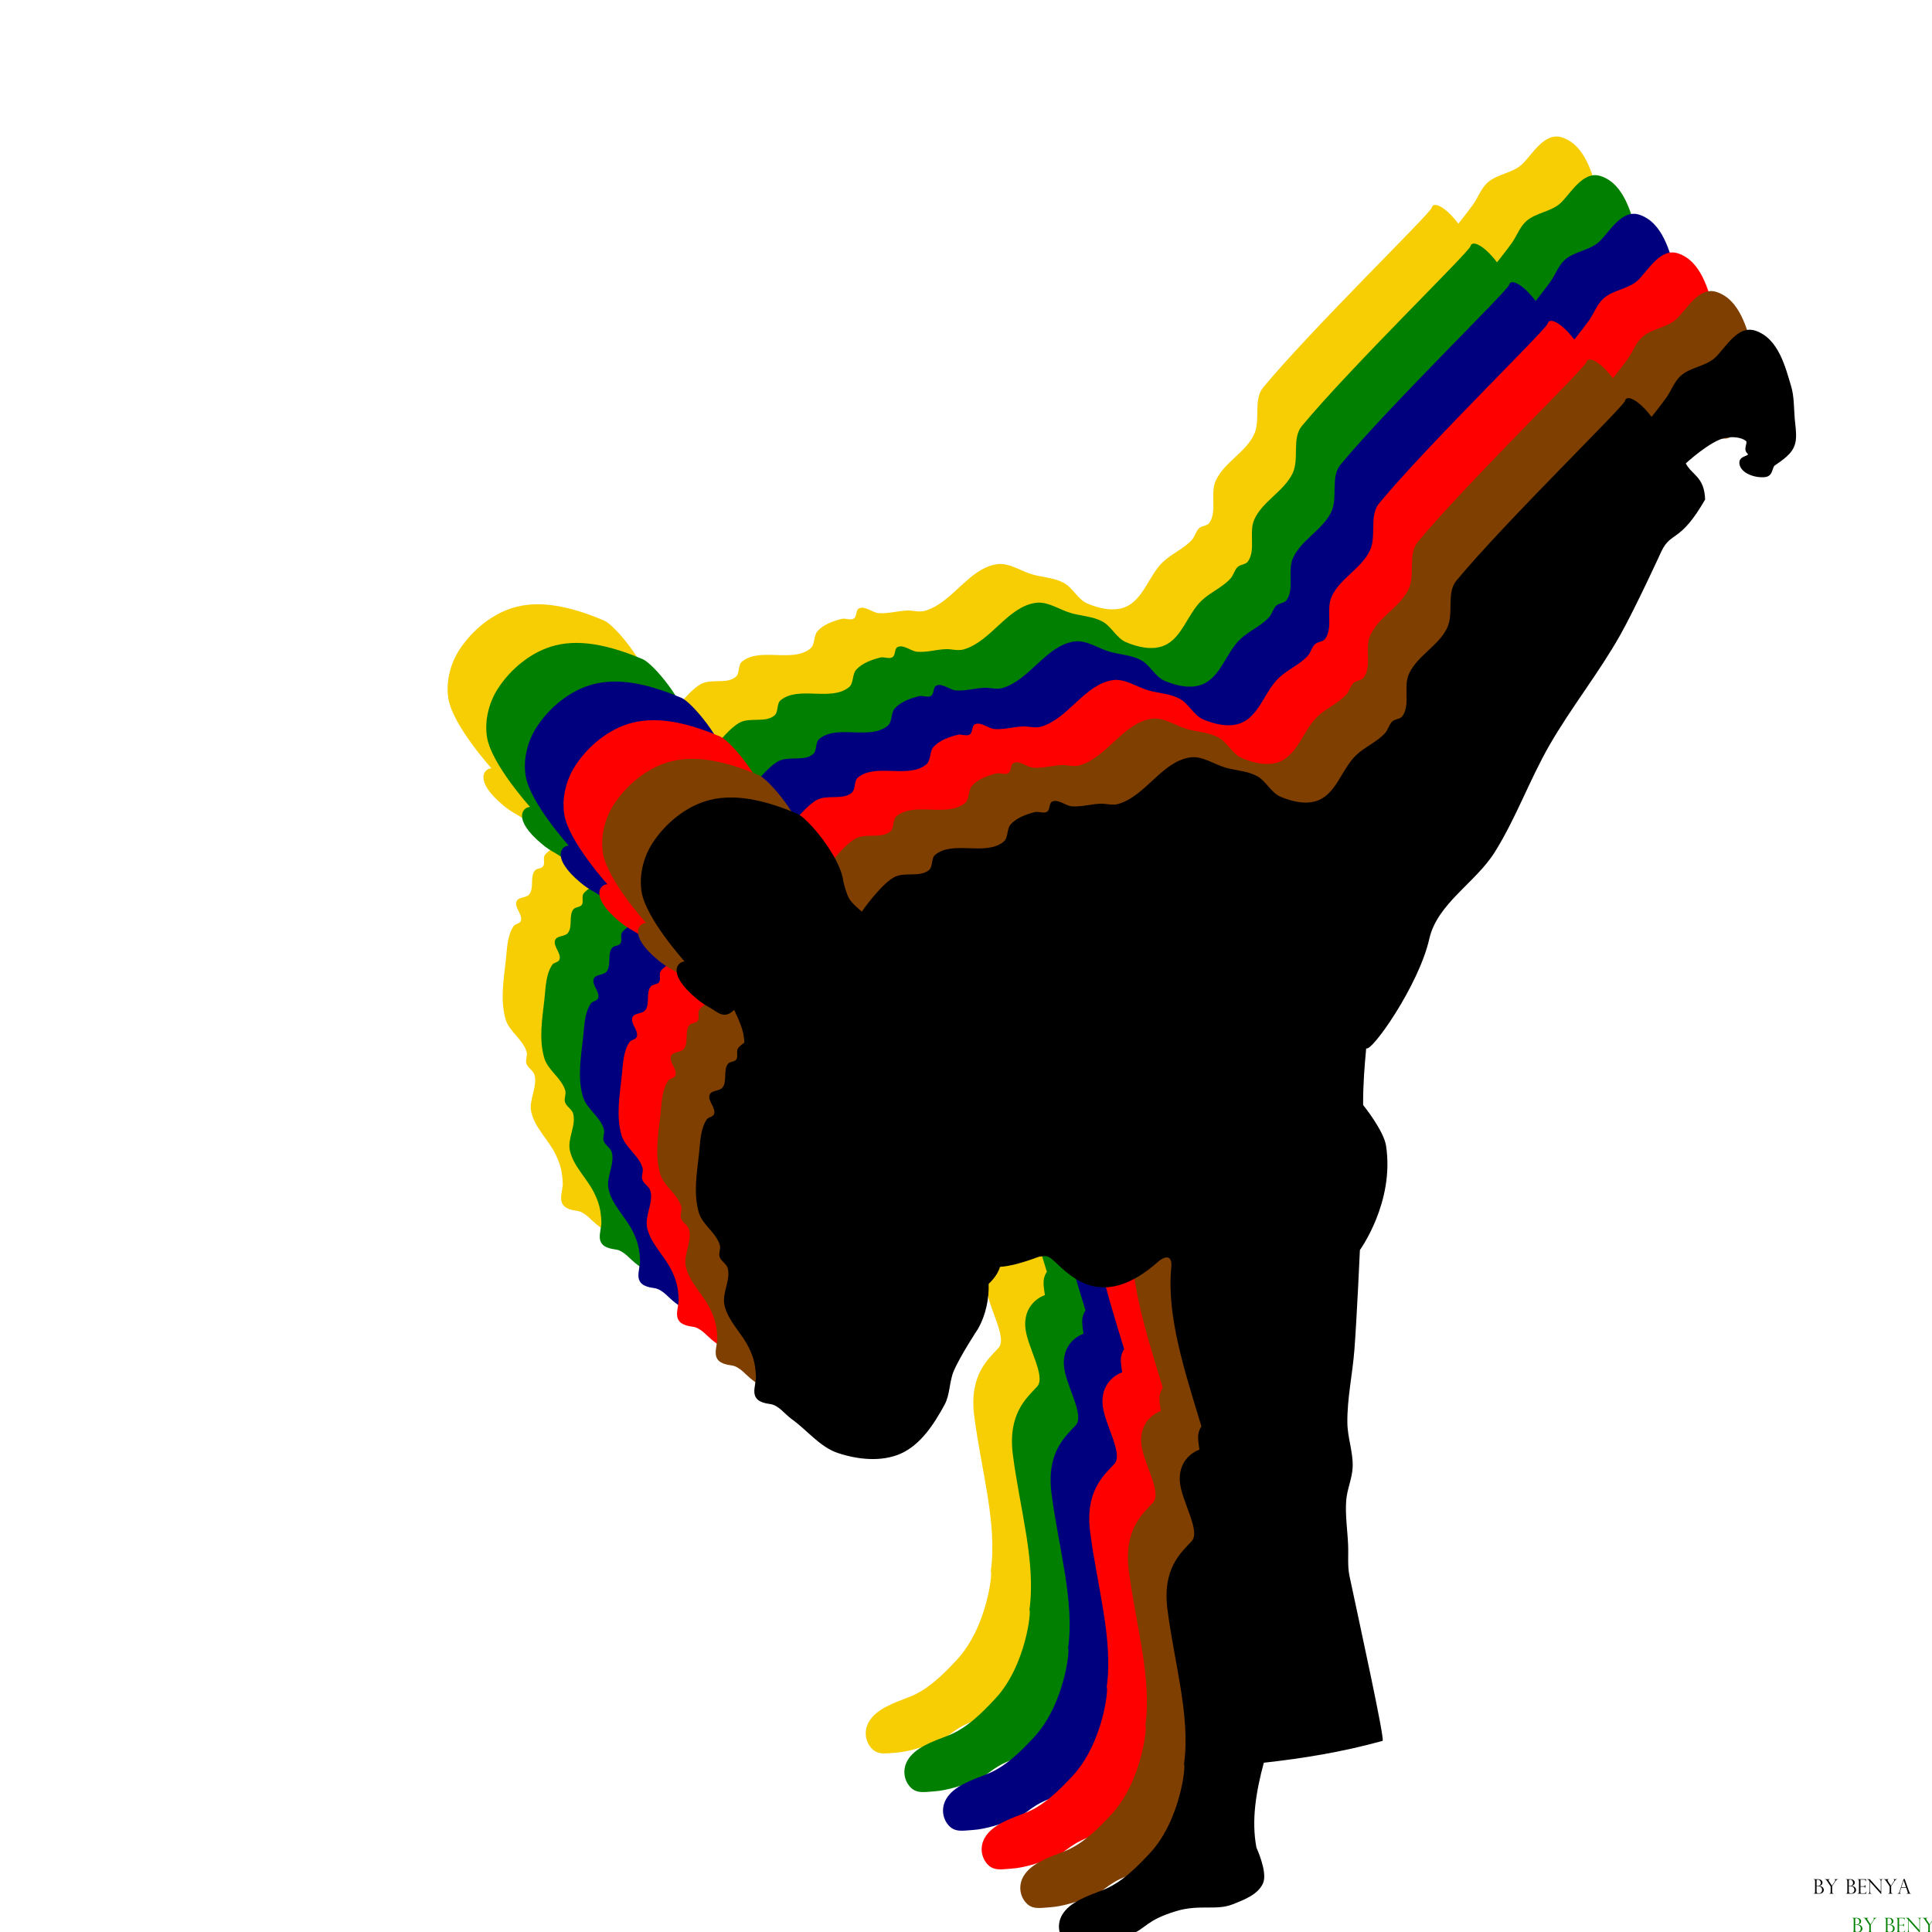 <?xml version="1.0"?><svg width="1000" height="1000" xmlns="http://www.w3.org/2000/svg">
 <g>
  <title>Layer 1</title>
  <g id="layer1">
   <path d="m483.827,796.436c-7.326,13.646 -13.154,27.528 -13.739,41.967c0,0 2.804,13.445 -0.75,18.485c-3.725,5.282 -11.591,6.306 -17.986,7.244c-9.017,1.324 -16.607,-4.044 -29.226,-3.247c-16.052,1.014 -17.103,5.118 -25.73,6.495c-6.522,1.04 -15.72,1.844 -22.233,0.749c-5.219,-0.877 -9.619,-0.763 -11.99,-5.495c-2.217,-4.426 -1.383,-9.625 1.998,-13.24c5.22,-5.58 14.58,-6.556 23.232,-7.744c10.261,-1.408 19.612,-7.241 28.228,-12.99c19.758,-13.184 28.956,-41.156 27.728,-40.717c9.028,-23.223 7.093,-51.92 9.992,-80.187c2.17,-21.16 13.475,-26.919 20.234,-31.475c6.079,-4.098 -0.717,-22.118 1.205,-32.08c2.383,-12.345 13.533,-13.134 13.533,-13.134c0.467,-3.987 0.127,-8.135 3.747,-11.491c-1.898,-29.535 -4.593,-59.582 3.498,-83.434c2.7,-7.961 -3.529,-5.951 -5.746,-4.747c-34.093,18.517 -45.924,-2.79 -52.458,-12.49c-2.662,-3.951 -3.769,-3.726 -7.245,-3.997c-9.333,1.205 -16.061,1.293 -20.733,0.5c-1.571,2.752 -4.175,5.159 -7.744,7.244c-1.407,7.161 -4.917,15.236 -10.742,21.483c0,0 -12.323,11.642 -17.236,18.486c-3.477,4.842 -4.524,11.29 -8.493,15.737c-7.568,8.479 -16.805,17.411 -27.978,19.485c-10.623,1.972 -22.277,-2.077 -31.475,-7.744c-8.397,-5.173 -12.725,-15.074 -19.235,-22.482c-3.036,-3.455 -4.927,-8.656 -9.243,-10.242c-11.378,-4.182 -4.726,-10.435 -3.747,-15.738c1.115,-6.039 0.996,-9.748 -0.25,-15.238c-1.866,-8.221 -7.358,-15.801 -7.244,-24.231c0.087,-6.398 6.217,-11.84 5.995,-18.235c-0.084,-2.426 -2.588,-4.323 -2.748,-6.745c-0.13,-1.975 1.584,-3.768 1.499,-5.745c-0.289,-6.71 -6.381,-12.279 -6.745,-18.985c-0.547,-10.084 3.606,-19.964 6.995,-29.477c2.049,-5.753 3.546,-12.302 7.994,-16.487c1.115,-1.049 3.379,-0.487 4.246,-1.749c1.981,-2.883 -1.902,-7.734 0.25,-10.491c1.541,-1.975 5.317,-0.399 7.244,-1.999c3.21,-2.663 2.271,-8.597 5.496,-11.241c1.265,-1.037 3.529,-0.155 4.746,-1.249c1.392,-1.251 0.777,-3.828 1.999,-5.246c0.997,-1.158 3.996,-2.248 3.996,-2.248c1.345,-5.912 -0.003,-11.824 -1.248,-17.736c-6.197,3.774 -8.476,-0.747 -11.741,-3.747c-2.676,-2.459 -4.227,-4.138 -5.995,-6.495c-11.907,-15.868 -5.336,-20.752 -1.499,-19.984c0,0 -14.308,-25.931 -13.49,-39.969c0.499,-8.552 4.865,-17.244 10.992,-23.231c8.931,-8.728 21.737,-15.03 34.223,-15.238c15.275,-0.255 30.091,8.278 42.466,17.236c4.831,3.497 16.679,26.979 15.238,39.469c0,0 -0.046,6.65 0.999,9.742c0.97,2.868 4.747,7.744 4.747,7.744c0,0 12.444,-11.245 20.234,-13.489c5.923,-1.706 12.966,3.246 18.485,0.5c2.565,-1.277 2.422,-5.737 4.996,-6.995c10.783,-5.268 25.181,6.751 35.972,1.499c2.95,-1.436 3.022,-6.163 5.745,-7.994c3.838,-2.58 8.865,-3.157 13.489,-3.247c2.123,-0.041 4.244,1.955 6.245,1.249c1.84,-0.65 1.838,-4.097 3.747,-4.497c3.463,-0.724 6.114,3.7 9.493,4.747c4.657,1.442 9.702,1.072 14.489,1.998c3.033,0.587 5.906,2.403 8.992,2.248c14.758,-0.738 26.992,-16.203 41.717,-14.988c6.465,0.534 11.295,6.382 16.987,9.493c4.805,2.626 10.371,4.133 14.489,7.743c4.083,3.58 5.121,10.018 9.492,13.24c5.299,3.906 12.238,7.305 18.735,6.245c9.977,-1.627 15.528,-13.093 24.231,-18.236c5.423,-3.204 12.052,-4.167 17.237,-7.743c1.938,-1.338 2.952,-3.826 4.996,-4.996c1.717,-0.984 4.259,-0.192 5.745,-1.499c5.525,-4.863 3.774,-14.636 8.244,-20.484c6.279,-8.217 18.284,-10.648 24.73,-18.735c5.18,-6.5 3.61,-17.723 10.242,-22.732c32.245,-24.358 104.821,-67.931 106.166,-70.695c1.49,-3.061 6.883,0.889 11.491,11.242c0,0 6.593,-5.214 9.742,-7.994c3.356,-2.962 5.835,-7.06 9.743,-9.243c5.942,-3.319 13.883,-1.768 19.734,-5.246c6.273,-3.728 15.078,-13.724 23.232,-8.743c10.876,6.644 10.842,22.322 11.491,31.975c0.381,5.688 -1.155,11.348 -1.999,16.987c-0.551,3.682 -0.712,7.496 -1.998,10.991c-2.004,5.445 -6.469,7.566 -13.49,10.242c-1.878,0.716 -1.999,5.294 -6.494,4.746c-4.869,-0.593 -11.488,-4.594 -11.242,-9.492c0.242,-4.802 6.543,-2.593 5.246,-4.497c-1.875,-2.752 1.665,-5.311 0.75,-6.495c-1.845,-2.386 -6.578,-3.952 -10.242,-3.997c-8.06,-0.097 -22.732,8.244 -22.732,8.244c1.832,6.827 7.794,8.837 5.495,20.484c-17.805,19.024 -20.724,11.901 -27.978,20.733c0,0 -19.953,25.753 -30.975,37.721c-15.239,16.545 -33.095,30.535 -48.462,46.962c-14.166,15.145 -25.49,32.864 -40.218,47.463c-13.311,13.195 -35.033,19.109 -43.216,35.972c-10.816,22.288 -42.725,50.606 -44.715,47.712c-2.984,8.935 -5.913,17.982 -8.243,28.227c0,0 7.369,15.193 6.745,23.232c-2.288,29.451 -25.48,49.461 -25.48,49.461c0,0 -9.323,33.076 -14.489,49.461c-3.832,12.155 -9.488,23.778 -12.24,36.221c-1.646,7.443 -0.505,15.375 -2.498,22.732c-1.55,5.721 -5.475,10.581 -7.244,16.238c-2.277,7.278 -2.837,14.987 -4.247,22.482c-1.003,5.328 -2.883,10.566 -2.998,15.987c-0.574,27.112 -1.398,86.032 -2.748,86.932c-21.571,0.886 -42.206,-0.567 -62.45,-2.998z" transform="rotate(-13.178 587.998 500)" fill="#f7ce04" id="path2996"/>
   <path d="m985.868,972.574l2.254,6.45c0.119,0.334 0.232,0.576 0.337,0.726c0.106,0.15 0.207,0.244 0.304,0.284c0.097,0.039 0.221,0.066 0.371,0.079l0,0.082l-2.459,0l0,-0.082c0.253,0 0.447,-0.024 0.583,-0.072c0.136,-0.048 0.205,-0.178 0.205,-0.389c0,-0.116 -0.032,-0.271 -0.097,-0.465c-0.014,-0.027 -0.02,-0.048 -0.02,-0.061l-0.67,-1.999l-2.607,0l-0.598,1.851c-0.082,0.252 -0.122,0.455 -0.122,0.608c0,0.211 0.053,0.352 0.158,0.422c0.106,0.07 0.256,0.104 0.45,0.104l0,0.083l-1.769,0l0,-0.083c0.253,-0.023 0.455,-0.12 0.606,-0.288c0.152,-0.169 0.284,-0.425 0.396,-0.77l2.127,-6.48l0.551,0zm-1.712,4.283l2.397,0l-1.227,-3.573l-0.02,0l-1.15,3.573zm-2.208,-4.191l0,0.087c-0.225,0 -0.425,0.056 -0.601,0.158c-0.175,0.103 -0.313,0.209 -0.411,0.32c-0.099,0.11 -0.205,0.244 -0.317,0.401l-1.759,2.648l0,3.015c0,0.269 0.082,0.471 0.243,0.606c0.162,0.134 0.357,0.205 0.585,0.212l0,0.082l-2.386,0l0,-0.082c0.242,-0.01 0.433,-0.076 0.575,-0.207c0.141,-0.131 0.212,-0.335 0.212,-0.611l0,-2.888l-1.917,-2.872c-0.204,-0.31 -0.388,-0.516 -0.549,-0.619c-0.162,-0.102 -0.381,-0.156 -0.657,-0.163l0,-0.087l2.673,0l0,0.087c-0.273,0.01 -0.447,0.069 -0.524,0.176c-0.077,0.108 -0.115,0.209 -0.115,0.304c0,0.109 0.067,0.263 0.199,0.46l1.57,2.326l1.39,-2.096c0.211,-0.313 0.317,-0.553 0.317,-0.72c0,-0.116 -0.028,-0.206 -0.084,-0.271c-0.056,-0.065 -0.114,-0.108 -0.172,-0.128c-0.058,-0.02 -0.119,-0.038 -0.184,-0.051l0,-0.087l1.912,0zm-7.417,0l0,0.087c-0.19,0.024 -0.341,0.061 -0.452,0.11c-0.111,0.049 -0.197,0.146 -0.258,0.291c-0.061,0.145 -0.092,0.354 -0.092,0.626l0,6.604l-0.051,0l-5.781,-6.45l0,4.63c0,0.385 0.015,0.671 0.046,0.859c0.031,0.187 0.075,0.322 0.133,0.404c0.126,0.177 0.346,0.272 0.659,0.286l0,0.082l-1.886,0l0,-0.082c0.212,-0.01 0.376,-0.055 0.494,-0.136c0.117,-0.079 0.201,-0.226 0.25,-0.439c0.049,-0.213 0.074,-0.534 0.074,-0.964l0,-4.911l-0.25,-0.281c-0.222,-0.253 -0.399,-0.412 -0.532,-0.478c-0.133,-0.067 -0.298,-0.117 -0.496,-0.151l0,-0.087l1.416,0l5.694,6.379l0,-4.861c0,-0.365 -0.014,-0.637 -0.043,-0.818c-0.029,-0.181 -0.106,-0.325 -0.23,-0.434c-0.124,-0.109 -0.32,-0.169 -0.585,-0.179l0,-0.087l1.89,0zm-13.14,0.087l0,-0.087l4.487,0l0,1.186l-0.072,0c0,-0.634 -0.422,-0.951 -1.267,-0.951l-1.57,0l0,3.419l1.38,0c0.273,0 0.517,-0.044 0.731,-0.132c0.215,-0.089 0.338,-0.292 0.368,-0.609l0.077,0l0,1.707l-0.077,0c-0.031,-0.194 -0.089,-0.343 -0.173,-0.447c-0.085,-0.104 -0.17,-0.173 -0.254,-0.207c-0.083,-0.034 -0.157,-0.051 -0.222,-0.051c-0.122,-0.02 -0.25,-0.031 -0.383,-0.031l-1.447,0l0,2.673c0,0.201 0.038,0.375 0.115,0.522c0.077,0.146 0.255,0.219 0.535,0.219l1.119,0c0.269,0 0.491,-0.039 0.664,-0.117c0.174,-0.078 0.311,-0.188 0.412,-0.327c0.1,-0.14 0.185,-0.309 0.253,-0.506l0.072,0l-0.261,1.18l-4.488,0l0,-0.082l0.103,0c0.16,0 0.317,-0.065 0.47,-0.194c0.153,-0.129 0.23,-0.341 0.23,-0.634l0,-5.673c0,-0.232 -0.052,-0.433 -0.156,-0.603c-0.104,-0.171 -0.285,-0.256 -0.544,-0.256l-0.102,0.001zm-3.195,7.442l-2.816,0l0,-0.082l0.102,0c0.191,0 0.355,-0.069 0.493,-0.207c0.138,-0.138 0.207,-0.345 0.207,-0.621l0,-5.684c0,-0.269 -0.064,-0.478 -0.191,-0.626c-0.128,-0.148 -0.301,-0.222 -0.519,-0.222l-0.092,0l0,-0.087l2.458,0c0.324,0 0.622,0.047 0.895,0.14c0.272,0.094 0.503,0.223 0.692,0.389c0.189,0.165 0.335,0.352 0.437,0.562c0.102,0.209 0.154,0.437 0.154,0.682c0,0.453 -0.147,0.821 -0.44,1.104c-0.293,0.283 -0.686,0.491 -1.181,0.624l0,0.02c0.225,0.024 0.442,0.06 0.65,0.107c0.207,0.048 0.395,0.114 0.562,0.199c0.167,0.085 0.323,0.196 0.47,0.333c0.133,0.122 0.245,0.257 0.337,0.403c0.092,0.147 0.162,0.306 0.21,0.478c0.048,0.172 0.072,0.349 0.072,0.529c0,0.392 -0.102,0.729 -0.304,1.012c-0.203,0.283 -0.432,0.498 -0.688,0.644c-0.364,0.201 -0.867,0.302 -1.507,0.302l-0.001,0.001zm-1.237,-4.074l0.491,0c0.402,0 0.688,-0.041 0.858,-0.123c0.109,-0.054 0.223,-0.129 0.34,-0.224c0.118,-0.095 0.23,-0.246 0.338,-0.45c0.107,-0.205 0.161,-0.452 0.161,-0.741c0,-0.225 -0.036,-0.439 -0.108,-0.642c-0.072,-0.203 -0.175,-0.382 -0.311,-0.539c-0.137,-0.157 -0.298,-0.279 -0.486,-0.368c-0.187,-0.089 -0.392,-0.133 -0.613,-0.133c-0.194,0 -0.418,0.037 -0.67,0.113l0,3.107zm0.772,0.23l-0.772,0l0,2.714c0,0.181 0.018,0.332 0.054,0.452c0.036,0.121 0.134,0.226 0.294,0.315c0.16,0.089 0.407,0.133 0.741,0.133c0.692,0 1.184,-0.23 1.477,-0.69c0.201,-0.317 0.302,-0.673 0.302,-1.069c0,-0.286 -0.05,-0.545 -0.151,-0.776c-0.1,-0.232 -0.238,-0.425 -0.414,-0.581c-0.175,-0.155 -0.396,-0.276 -0.662,-0.365c-0.266,-0.089 -0.555,-0.133 -0.869,-0.133l0,0zm-6.328,-3.685l0,0.087c-0.225,0 -0.425,0.056 -0.6,0.158c-0.176,0.103 -0.313,0.209 -0.412,0.32c-0.099,0.111 -0.204,0.244 -0.317,0.401l-1.758,2.648l0,3.015c0,0.269 0.081,0.471 0.243,0.606c0.162,0.134 0.357,0.205 0.585,0.212l0,0.082l-2.387,0l0,-0.082c0.242,-0.01 0.434,-0.076 0.575,-0.207c0.142,-0.131 0.212,-0.335 0.212,-0.611l0,-2.887l-1.916,-2.873c-0.205,-0.31 -0.388,-0.516 -0.55,-0.618c-0.162,-0.103 -0.38,-0.157 -0.656,-0.164l0,-0.087l2.673,0l0,0.087c-0.273,0.01 -0.448,0.069 -0.524,0.176c-0.077,0.108 -0.115,0.209 -0.115,0.304c0,0.109 0.067,0.263 0.199,0.46l1.569,2.326l1.39,-2.096c0.212,-0.313 0.317,-0.553 0.317,-0.72c0,-0.116 -0.028,-0.206 -0.084,-0.271c-0.056,-0.065 -0.113,-0.108 -0.171,-0.128c-0.058,-0.02 -0.119,-0.038 -0.184,-0.051l0,-0.087l1.911,0zm-9.91,7.529l-2.816,0l0,-0.082l0.102,0c0.191,0 0.355,-0.069 0.493,-0.207c0.138,-0.138 0.207,-0.345 0.207,-0.621l0,-5.684c0,-0.269 -0.064,-0.478 -0.192,-0.626c-0.127,-0.148 -0.3,-0.222 -0.518,-0.222l-0.092,0l0,-0.087l2.458,0c0.324,0 0.622,0.047 0.895,0.14c0.272,0.094 0.503,0.223 0.692,0.389c0.189,0.165 0.335,0.352 0.437,0.562c0.102,0.209 0.153,0.437 0.153,0.682c0,0.453 -0.146,0.821 -0.439,1.104c-0.293,0.283 -0.687,0.491 -1.181,0.624l0,0.02c0.225,0.024 0.441,0.06 0.649,0.107c0.208,0.048 0.396,0.114 0.563,0.199c0.166,0.085 0.323,0.196 0.47,0.333c0.133,0.122 0.245,0.257 0.337,0.403c0.092,0.147 0.162,0.306 0.21,0.478c0.048,0.172 0.072,0.349 0.072,0.529c0,0.392 -0.102,0.729 -0.305,1.012c-0.202,0.283 -0.431,0.498 -0.687,0.644c-0.365,0.201 -0.867,0.302 -1.508,0.302l0,0.001zm-1.237,-4.074l0.491,0c0.402,0 0.688,-0.041 0.858,-0.123c0.109,-0.054 0.223,-0.129 0.34,-0.224c0.118,-0.095 0.23,-0.246 0.337,-0.45c0.108,-0.205 0.161,-0.452 0.161,-0.741c0,-0.225 -0.036,-0.439 -0.107,-0.642c-0.072,-0.203 -0.175,-0.382 -0.312,-0.539c-0.136,-0.157 -0.298,-0.279 -0.485,-0.368c-0.188,-0.089 -0.392,-0.133 -0.613,-0.133c-0.195,0 -0.418,0.037 -0.67,0.113l0,3.107zm0.772,0.23l-0.772,0l0,2.714c0,0.181 0.018,0.332 0.054,0.452c0.036,0.121 0.134,0.226 0.294,0.315c0.16,0.089 0.407,0.133 0.741,0.133c0.692,0 1.184,-0.23 1.477,-0.69c0.201,-0.317 0.302,-0.673 0.302,-1.069c0,-0.286 -0.05,-0.545 -0.151,-0.776c-0.101,-0.232 -0.239,-0.425 -0.414,-0.581c-0.176,-0.155 -0.396,-0.276 -0.662,-0.365c-0.266,-0.089 -0.555,-0.133 -0.869,-0.133l0,0z" fill="#000000" id="path3789"/>
  </g>
  <g id="svg_1">
   <path d="m503.827,816.436c-7.326,13.646 -13.154,27.528 -13.739,41.967c0,0 2.804,13.445 -0.75,18.485c-3.725,5.282 -11.591,6.306 -17.986,7.244c-9.017,1.324 -16.607,-4.044 -29.226,-3.247c-16.052,1.014 -17.103,5.118 -25.73,6.495c-6.522,1.04 -15.72,1.844 -22.233,0.749c-5.219,-0.877 -9.619,-0.763 -11.99,-5.495c-2.217,-4.426 -1.383,-9.625 1.998,-13.24c5.22,-5.58 14.58,-6.556 23.232,-7.744c10.261,-1.408 19.612,-7.241 28.228,-12.99c19.758,-13.184 28.956,-41.156 27.728,-40.717c9.028,-23.223 7.093,-51.92 9.992,-80.187c2.17,-21.16 13.475,-26.919 20.234,-31.475c6.079,-4.098 -0.717,-22.118 1.205,-32.08c2.383,-12.345 13.533,-13.134 13.533,-13.134c0.467,-3.987 0.127,-8.135 3.747,-11.491c-1.898,-29.535 -4.593,-59.582 3.498,-83.434c2.7,-7.961 -3.529,-5.951 -5.746,-4.747c-34.093,18.517 -45.924,-2.79 -52.458,-12.49c-2.662,-3.951 -3.769,-3.726 -7.245,-3.997c-9.333,1.205 -16.061,1.293 -20.733,0.5c-1.571,2.752 -4.175,5.159 -7.744,7.244c-1.407,7.161 -4.917,15.236 -10.742,21.483c0,0 -12.323,11.642 -17.236,18.486c-3.477,4.842 -4.524,11.29 -8.493,15.737c-7.568,8.479 -16.805,17.411 -27.978,19.485c-10.623,1.972 -22.277,-2.077 -31.475,-7.744c-8.397,-5.173 -12.725,-15.074 -19.235,-22.482c-3.036,-3.455 -4.927,-8.656 -9.243,-10.242c-11.378,-4.182 -4.726,-10.435 -3.747,-15.738c1.115,-6.039 0.996,-9.748 -0.25,-15.238c-1.866,-8.221 -7.358,-15.801 -7.244,-24.231c0.087,-6.398 6.217,-11.84 5.995,-18.235c-0.084,-2.426 -2.588,-4.323 -2.748,-6.745c-0.13,-1.975 1.584,-3.768 1.499,-5.745c-0.289,-6.71 -6.381,-12.279 -6.745,-18.985c-0.547,-10.084 3.606,-19.964 6.995,-29.477c2.049,-5.753 3.546,-12.302 7.994,-16.487c1.115,-1.049 3.379,-0.487 4.246,-1.749c1.981,-2.883 -1.902,-7.734 0.25,-10.491c1.541,-1.975 5.317,-0.399 7.244,-1.999c3.21,-2.663 2.271,-8.597 5.496,-11.241c1.265,-1.037 3.529,-0.155 4.746,-1.249c1.392,-1.251 0.777,-3.828 1.999,-5.246c0.997,-1.158 3.996,-2.248 3.996,-2.248c1.345,-5.912 -0.003,-11.824 -1.248,-17.736c-6.197,3.774 -8.476,-0.747 -11.741,-3.747c-2.676,-2.459 -4.227,-4.138 -5.995,-6.495c-11.907,-15.868 -5.336,-20.752 -1.499,-19.984c0,0 -14.308,-25.931 -13.49,-39.969c0.499,-8.552 4.865,-17.244 10.992,-23.231c8.931,-8.728 21.737,-15.03 34.223,-15.238c15.275,-0.255 30.091,8.278 42.466,17.236c4.831,3.497 16.679,26.979 15.238,39.469c0,0 -0.046,6.65 0.999,9.742c0.97,2.868 4.747,7.744 4.747,7.744c0,0 12.444,-11.245 20.234,-13.489c5.923,-1.706 12.966,3.246 18.485,0.5c2.565,-1.277 2.422,-5.737 4.996,-6.995c10.783,-5.268 25.181,6.751 35.972,1.499c2.95,-1.436 3.022,-6.163 5.745,-7.994c3.838,-2.58 8.865,-3.157 13.489,-3.247c2.123,-0.041 4.244,1.955 6.245,1.249c1.84,-0.65 1.838,-4.097 3.747,-4.497c3.463,-0.724 6.114,3.7 9.493,4.747c4.657,1.442 9.702,1.072 14.489,1.998c3.033,0.587 5.906,2.403 8.992,2.248c14.758,-0.738 26.992,-16.203 41.717,-14.988c6.465,0.534 11.295,6.382 16.987,9.493c4.805,2.626 10.371,4.133 14.489,7.743c4.083,3.58 5.121,10.018 9.492,13.24c5.299,3.906 12.238,7.305 18.735,6.245c9.977,-1.627 15.528,-13.093 24.231,-18.236c5.423,-3.204 12.052,-4.167 17.237,-7.743c1.938,-1.338 2.952,-3.826 4.996,-4.996c1.717,-0.984 4.259,-0.192 5.745,-1.499c5.525,-4.863 3.774,-14.636 8.244,-20.484c6.279,-8.217 18.284,-10.648 24.73,-18.735c5.18,-6.5 3.61,-17.723 10.242,-22.732c32.245,-24.358 104.821,-67.931 106.166,-70.695c1.49,-3.061 6.883,0.889 11.491,11.242c0,0 6.593,-5.214 9.742,-7.994c3.356,-2.962 5.835,-7.06 9.743,-9.243c5.942,-3.319 13.883,-1.768 19.734,-5.246c6.273,-3.728 15.078,-13.724 23.232,-8.743c10.876,6.644 10.842,22.322 11.491,31.975c0.381,5.688 -1.155,11.348 -1.999,16.987c-0.551,3.682 -0.712,7.496 -1.998,10.991c-2.004,5.445 -6.469,7.566 -13.49,10.242c-1.878,0.716 -1.999,5.294 -6.494,4.746c-4.869,-0.593 -11.488,-4.594 -11.242,-9.492c0.242,-4.802 6.543,-2.593 5.246,-4.497c-1.875,-2.752 1.665,-5.311 0.75,-6.495c-1.845,-2.386 -6.578,-3.952 -10.242,-3.997c-8.06,-0.097 -22.732,8.244 -22.732,8.244c1.832,6.827 7.794,8.837 5.495,20.484c-17.805,19.024 -20.724,11.901 -27.978,20.733c0,0 -19.953,25.753 -30.975,37.721c-15.239,16.545 -33.095,30.535 -48.462,46.962c-14.166,15.145 -25.49,32.864 -40.218,47.463c-13.311,13.195 -35.033,19.109 -43.216,35.972c-10.816,22.288 -42.725,50.606 -44.715,47.712c-2.984,8.935 -5.913,17.982 -8.243,28.227c0,0 7.369,15.193 6.745,23.232c-2.288,29.451 -25.48,49.461 -25.48,49.461c0,0 -9.323,33.076 -14.489,49.461c-3.832,12.155 -9.488,23.778 -12.24,36.221c-1.646,7.443 -0.505,15.375 -2.498,22.732c-1.55,5.721 -5.475,10.581 -7.244,16.238c-2.277,7.278 -2.837,14.987 -4.247,22.482c-1.003,5.328 -2.883,10.566 -2.998,15.987c-0.574,27.112 -1.398,86.032 -2.748,86.932c-21.571,0.886 -42.206,-0.567 -62.45,-2.998z" transform="rotate(-13.178 608 520)" fill="#007f00" id="svg_2"/>
   <path d="m1005.868,992.574l2.254,6.45c0.119,0.334 0.232,0.576 0.337,0.726c0.106,0.15 0.207,0.244 0.304,0.284c0.097,0.039 0.221,0.066 0.371,0.079l0,0.082l-2.459,0l0,-0.082c0.253,0 0.447,-0.024 0.583,-0.072c0.136,-0.048 0.205,-0.178 0.205,-0.389c0,-0.116 -0.032,-0.271 -0.097,-0.465c-0.014,-0.027 -0.02,-0.048 -0.02,-0.061l-0.67,-1.999l-2.607,0l-0.598,1.851c-0.082,0.252 -0.122,0.455 -0.122,0.608c0,0.211 0.053,0.352 0.158,0.422c0.106,0.07 0.256,0.104 0.45,0.104l0,0.083l-1.769,0l0,-0.083c0.253,-0.023 0.455,-0.12 0.606,-0.288c0.152,-0.169 0.284,-0.425 0.396,-0.77l2.127,-6.48l0.551,0zm-1.712,4.283l2.397,0l-1.227,-3.573l-0.02,0l-1.15,3.573zm-2.208,-4.191l0,0.087c-0.225,0 -0.425,0.056 -0.601,0.158c-0.175,0.103 -0.313,0.209 -0.411,0.32c-0.099,0.11 -0.205,0.244 -0.317,0.401l-1.759,2.648l0,3.015c0,0.269 0.082,0.471 0.243,0.606c0.162,0.134 0.357,0.205 0.585,0.212l0,0.082l-2.386,0l0,-0.082c0.242,-0.01 0.433,-0.076 0.575,-0.207c0.141,-0.131 0.212,-0.335 0.212,-0.611l0,-2.888l-1.917,-2.872c-0.204,-0.31 -0.388,-0.516 -0.549,-0.619c-0.162,-0.102 -0.381,-0.156 -0.657,-0.163l0,-0.087l2.673,0l0,0.087c-0.273,0.01 -0.447,0.069 -0.524,0.176c-0.077,0.108 -0.115,0.209 -0.115,0.304c0,0.109 0.067,0.263 0.199,0.46l1.57,2.326l1.39,-2.096c0.211,-0.313 0.317,-0.553 0.317,-0.72c0,-0.116 -0.028,-0.206 -0.084,-0.271c-0.056,-0.065 -0.114,-0.108 -0.172,-0.128c-0.058,-0.02 -0.119,-0.038 -0.184,-0.051l0,-0.087l1.912,0zm-7.417,0l0,0.087c-0.19,0.024 -0.341,0.061 -0.452,0.11c-0.111,0.049 -0.197,0.146 -0.258,0.291c-0.061,0.145 -0.092,0.354 -0.092,0.626l0,6.604l-0.051,0l-5.781,-6.45l0,4.63c0,0.385 0.015,0.671 0.046,0.859c0.031,0.187 0.075,0.322 0.133,0.404c0.126,0.177 0.346,0.272 0.659,0.286l0,0.082l-1.886,0l0,-0.082c0.212,-0.01 0.376,-0.055 0.494,-0.136c0.117,-0.079 0.201,-0.226 0.25,-0.439c0.049,-0.213 0.074,-0.534 0.074,-0.964l0,-4.911l-0.25,-0.281c-0.222,-0.253 -0.399,-0.412 -0.532,-0.478c-0.133,-0.067 -0.298,-0.117 -0.496,-0.151l0,-0.087l1.416,0l5.694,6.379l0,-4.861c0,-0.365 -0.014,-0.637 -0.043,-0.818c-0.029,-0.181 -0.106,-0.325 -0.23,-0.434c-0.124,-0.109 -0.32,-0.169 -0.585,-0.179l0,-0.087l1.89,0zm-13.14,0.087l0,-0.087l4.487,0l0,1.186l-0.072,0c0,-0.634 -0.422,-0.951 -1.267,-0.951l-1.57,0l0,3.419l1.38,0c0.273,0 0.517,-0.044 0.731,-0.132c0.215,-0.089 0.338,-0.292 0.368,-0.609l0.077,0l0,1.707l-0.077,0c-0.031,-0.194 -0.089,-0.343 -0.173,-0.447c-0.085,-0.104 -0.17,-0.173 -0.254,-0.207c-0.083,-0.034 -0.157,-0.051 -0.222,-0.051c-0.122,-0.02 -0.25,-0.031 -0.383,-0.031l-1.447,0l0,2.673c0,0.201 0.038,0.375 0.115,0.522c0.077,0.146 0.255,0.219 0.535,0.219l1.119,0c0.269,0 0.491,-0.039 0.664,-0.117c0.174,-0.078 0.311,-0.188 0.412,-0.327c0.1,-0.14 0.185,-0.309 0.253,-0.506l0.072,0l-0.261,1.18l-4.488,0l0,-0.082l0.103,0c0.16,0 0.317,-0.065 0.47,-0.194c0.153,-0.129 0.23,-0.341 0.23,-0.634l0,-5.673c0,-0.232 -0.052,-0.433 -0.156,-0.603c-0.104,-0.171 -0.285,-0.256 -0.544,-0.256l-0.102,0.001zm-3.195,7.442l-2.816,0l0,-0.082l0.102,0c0.191,0 0.355,-0.069 0.493,-0.207c0.138,-0.138 0.207,-0.345 0.207,-0.621l0,-5.684c0,-0.269 -0.064,-0.478 -0.191,-0.626c-0.128,-0.148 -0.301,-0.222 -0.519,-0.222l-0.092,0l0,-0.087l2.458,0c0.324,0 0.622,0.047 0.895,0.14c0.272,0.094 0.503,0.223 0.692,0.389c0.189,0.165 0.335,0.352 0.437,0.562c0.102,0.209 0.154,0.437 0.154,0.682c0,0.453 -0.147,0.821 -0.44,1.104c-0.293,0.283 -0.686,0.491 -1.181,0.624l0,0.02c0.225,0.024 0.442,0.06 0.65,0.107c0.207,0.048 0.395,0.114 0.562,0.199c0.167,0.085 0.323,0.196 0.47,0.333c0.133,0.122 0.245,0.257 0.337,0.403c0.092,0.147 0.162,0.306 0.21,0.478c0.048,0.172 0.072,0.349 0.072,0.529c0,0.392 -0.102,0.729 -0.304,1.012c-0.203,0.283 -0.432,0.498 -0.688,0.644c-0.364,0.201 -0.867,0.302 -1.507,0.302l-0.001,0.001zm-1.237,-4.074l0.491,0c0.402,0 0.688,-0.041 0.858,-0.123c0.109,-0.054 0.223,-0.129 0.34,-0.224c0.118,-0.095 0.23,-0.246 0.338,-0.45c0.107,-0.205 0.161,-0.452 0.161,-0.741c0,-0.225 -0.036,-0.439 -0.108,-0.642c-0.072,-0.203 -0.175,-0.382 -0.311,-0.539c-0.137,-0.157 -0.298,-0.279 -0.486,-0.368c-0.187,-0.089 -0.392,-0.133 -0.613,-0.133c-0.194,0 -0.418,0.037 -0.67,0.113l0,3.107zm0.772,0.23l-0.772,0l0,2.714c0,0.181 0.018,0.332 0.054,0.452c0.036,0.121 0.134,0.226 0.294,0.315c0.16,0.089 0.407,0.133 0.741,0.133c0.692,0 1.184,-0.23 1.477,-0.69c0.201,-0.317 0.302,-0.673 0.302,-1.069c0,-0.286 -0.05,-0.545 -0.151,-0.776c-0.1,-0.232 -0.238,-0.425 -0.414,-0.581c-0.175,-0.155 -0.396,-0.276 -0.662,-0.365c-0.266,-0.089 -0.555,-0.133 -0.869,-0.133l0,0zm-6.328,-3.685l0,0.087c-0.225,0 -0.425,0.056 -0.6,0.158c-0.176,0.103 -0.313,0.209 -0.412,0.32c-0.099,0.111 -0.204,0.244 -0.317,0.401l-1.758,2.648l0,3.015c0,0.269 0.081,0.471 0.243,0.606c0.162,0.134 0.357,0.205 0.585,0.212l0,0.082l-2.387,0l0,-0.082c0.242,-0.01 0.434,-0.076 0.575,-0.207c0.142,-0.131 0.212,-0.335 0.212,-0.611l0,-2.887l-1.916,-2.873c-0.205,-0.31 -0.388,-0.516 -0.55,-0.618c-0.162,-0.103 -0.38,-0.157 -0.656,-0.164l0,-0.087l2.673,0l0,0.087c-0.273,0.01 -0.448,0.069 -0.524,0.176c-0.077,0.108 -0.115,0.209 -0.115,0.304c0,0.109 0.067,0.263 0.199,0.46l1.569,2.326l1.39,-2.096c0.212,-0.313 0.317,-0.553 0.317,-0.72c0,-0.116 -0.028,-0.206 -0.084,-0.271c-0.056,-0.065 -0.113,-0.108 -0.171,-0.128c-0.058,-0.02 -0.119,-0.038 -0.184,-0.051l0,-0.087l1.911,0zm-9.91,7.529l-2.816,0l0,-0.082l0.102,0c0.191,0 0.355,-0.069 0.493,-0.207c0.138,-0.138 0.207,-0.345 0.207,-0.621l0,-5.684c0,-0.269 -0.064,-0.478 -0.192,-0.626c-0.127,-0.148 -0.3,-0.222 -0.518,-0.222l-0.092,0l0,-0.087l2.458,0c0.324,0 0.622,0.047 0.895,0.14c0.272,0.094 0.503,0.223 0.692,0.389c0.189,0.165 0.335,0.352 0.437,0.562c0.102,0.209 0.153,0.437 0.153,0.682c0,0.453 -0.146,0.821 -0.439,1.104c-0.293,0.283 -0.687,0.491 -1.181,0.624l0,0.02c0.225,0.024 0.441,0.06 0.649,0.107c0.208,0.048 0.396,0.114 0.563,0.199c0.166,0.085 0.323,0.196 0.47,0.333c0.133,0.122 0.245,0.257 0.337,0.403c0.092,0.147 0.162,0.306 0.21,0.478c0.048,0.172 0.072,0.349 0.072,0.529c0,0.392 -0.102,0.729 -0.305,1.012c-0.202,0.283 -0.431,0.498 -0.687,0.644c-0.365,0.201 -0.867,0.302 -1.508,0.302l0,0.001zm-1.237,-4.074l0.491,0c0.402,0 0.688,-0.041 0.858,-0.123c0.109,-0.054 0.223,-0.129 0.34,-0.224c0.118,-0.095 0.23,-0.246 0.337,-0.45c0.108,-0.205 0.161,-0.452 0.161,-0.741c0,-0.225 -0.036,-0.439 -0.107,-0.642c-0.072,-0.203 -0.175,-0.382 -0.312,-0.539c-0.136,-0.157 -0.298,-0.279 -0.485,-0.368c-0.188,-0.089 -0.392,-0.133 -0.613,-0.133c-0.195,0 -0.418,0.037 -0.67,0.113l0,3.107zm0.772,0.23l-0.772,0l0,2.714c0,0.181 0.018,0.332 0.054,0.452c0.036,0.121 0.134,0.226 0.294,0.315c0.16,0.089 0.407,0.133 0.741,0.133c0.692,0 1.184,-0.23 1.477,-0.69c0.201,-0.317 0.302,-0.673 0.302,-1.069c0,-0.286 -0.05,-0.545 -0.151,-0.776c-0.101,-0.232 -0.239,-0.425 -0.414,-0.581c-0.176,-0.155 -0.396,-0.276 -0.662,-0.365c-0.266,-0.089 -0.555,-0.133 -0.869,-0.133l0,0z" fill="#007f00" id="svg_3"/>
  </g>
  <g id="svg_4">
   <path d="m523.827,836.436c-7.326,13.646 -13.154,27.528 -13.739,41.967c0,0 2.804,13.445 -0.75,18.485c-3.725,5.282 -11.591,6.306 -17.986,7.244c-9.017,1.324 -16.607,-4.044 -29.226,-3.247c-16.052,1.014 -17.103,5.118 -25.73,6.495c-6.522,1.04 -15.72,1.844 -22.233,0.749c-5.219,-0.877 -9.619,-0.763 -11.99,-5.495c-2.217,-4.426 -1.383,-9.625 1.998,-13.24c5.22,-5.58 14.58,-6.556 23.232,-7.744c10.261,-1.408 19.612,-7.241 28.228,-12.99c19.758,-13.184 28.956,-41.156 27.728,-40.717c9.028,-23.223 7.093,-51.92 9.992,-80.187c2.17,-21.16 13.475,-26.919 20.234,-31.475c6.079,-4.098 -0.717,-22.118 1.205,-32.08c2.383,-12.345 13.533,-13.134 13.533,-13.134c0.467,-3.987 0.127,-8.135 3.747,-11.491c-1.898,-29.535 -4.593,-59.582 3.498,-83.434c2.7,-7.961 -3.529,-5.951 -5.746,-4.747c-34.093,18.517 -45.924,-2.79 -52.458,-12.49c-2.662,-3.951 -3.769,-3.726 -7.245,-3.997c-9.333,1.205 -16.061,1.293 -20.733,0.5c-1.571,2.752 -4.175,5.159 -7.744,7.244c-1.407,7.161 -4.917,15.236 -10.742,21.483c0,0 -12.323,11.642 -17.236,18.486c-3.477,4.842 -4.524,11.29 -8.493,15.737c-7.568,8.479 -16.805,17.411 -27.978,19.485c-10.623,1.972 -22.277,-2.077 -31.475,-7.744c-8.397,-5.173 -12.725,-15.074 -19.235,-22.482c-3.036,-3.455 -4.927,-8.656 -9.243,-10.242c-11.378,-4.182 -4.726,-10.435 -3.747,-15.738c1.115,-6.039 0.996,-9.748 -0.25,-15.238c-1.866,-8.221 -7.358,-15.801 -7.244,-24.231c0.087,-6.398 6.217,-11.84 5.995,-18.235c-0.084,-2.426 -2.588,-4.323 -2.748,-6.745c-0.13,-1.975 1.584,-3.768 1.499,-5.745c-0.289,-6.71 -6.381,-12.279 -6.745,-18.985c-0.547,-10.084 3.606,-19.964 6.995,-29.477c2.049,-5.753 3.546,-12.302 7.994,-16.487c1.115,-1.049 3.379,-0.487 4.246,-1.749c1.981,-2.883 -1.902,-7.734 0.25,-10.491c1.541,-1.975 5.317,-0.399 7.244,-1.999c3.21,-2.663 2.271,-8.597 5.496,-11.241c1.265,-1.037 3.529,-0.155 4.746,-1.249c1.392,-1.251 0.777,-3.828 1.999,-5.246c0.997,-1.158 3.996,-2.248 3.996,-2.248c1.345,-5.912 -0.003,-11.824 -1.248,-17.736c-6.197,3.774 -8.476,-0.747 -11.741,-3.747c-2.676,-2.459 -4.227,-4.138 -5.995,-6.495c-11.907,-15.868 -5.336,-20.752 -1.499,-19.984c0,0 -14.308,-25.931 -13.49,-39.969c0.499,-8.552 4.865,-17.244 10.992,-23.231c8.931,-8.728 21.737,-15.03 34.223,-15.238c15.275,-0.255 30.091,8.278 42.466,17.236c4.831,3.497 16.679,26.979 15.238,39.469c0,0 -0.046,6.65 0.999,9.742c0.97,2.868 4.747,7.744 4.747,7.744c0,0 12.444,-11.245 20.234,-13.489c5.923,-1.706 12.966,3.246 18.485,0.5c2.565,-1.277 2.422,-5.737 4.996,-6.995c10.783,-5.268 25.181,6.751 35.972,1.499c2.95,-1.436 3.022,-6.163 5.745,-7.994c3.838,-2.58 8.865,-3.157 13.489,-3.247c2.123,-0.041 4.244,1.955 6.245,1.249c1.84,-0.65 1.838,-4.097 3.747,-4.497c3.463,-0.724 6.114,3.7 9.493,4.747c4.657,1.442 9.702,1.072 14.489,1.998c3.033,0.587 5.906,2.403 8.992,2.248c14.758,-0.738 26.992,-16.203 41.717,-14.988c6.465,0.534 11.295,6.382 16.987,9.493c4.805,2.626 10.371,4.133 14.489,7.743c4.083,3.58 5.121,10.018 9.492,13.24c5.299,3.906 12.238,7.305 18.735,6.245c9.977,-1.627 15.528,-13.093 24.231,-18.236c5.423,-3.204 12.052,-4.167 17.237,-7.743c1.938,-1.338 2.952,-3.826 4.996,-4.996c1.717,-0.984 4.259,-0.192 5.745,-1.499c5.525,-4.863 3.774,-14.636 8.244,-20.484c6.279,-8.217 18.284,-10.648 24.73,-18.735c5.18,-6.5 3.61,-17.723 10.242,-22.732c32.245,-24.358 104.821,-67.931 106.166,-70.695c1.49,-3.061 6.883,0.889 11.491,11.242c0,0 6.593,-5.214 9.742,-7.994c3.356,-2.962 5.835,-7.06 9.743,-9.243c5.942,-3.319 13.883,-1.768 19.734,-5.246c6.273,-3.728 15.078,-13.724 23.232,-8.743c10.876,6.644 10.842,22.322 11.491,31.975c0.381,5.688 -1.155,11.348 -1.999,16.987c-0.551,3.682 -0.712,7.496 -1.998,10.991c-2.004,5.445 -6.469,7.566 -13.49,10.242c-1.878,0.716 -1.999,5.294 -6.494,4.746c-4.869,-0.593 -11.488,-4.594 -11.242,-9.492c0.242,-4.802 6.543,-2.593 5.246,-4.497c-1.875,-2.752 1.665,-5.311 0.75,-6.495c-1.845,-2.386 -6.578,-3.952 -10.242,-3.997c-8.06,-0.097 -22.732,8.244 -22.732,8.244c1.832,6.827 7.794,8.837 5.495,20.484c-17.805,19.024 -20.724,11.901 -27.978,20.733c0,0 -19.953,25.753 -30.975,37.721c-15.239,16.545 -33.095,30.535 -48.462,46.962c-14.166,15.145 -25.49,32.864 -40.218,47.463c-13.311,13.195 -35.033,19.109 -43.216,35.972c-10.816,22.288 -42.725,50.606 -44.715,47.712c-2.984,8.935 -5.913,17.982 -8.243,28.227c0,0 7.369,15.193 6.745,23.232c-2.288,29.451 -25.48,49.461 -25.48,49.461c0,0 -9.323,33.076 -14.489,49.461c-3.832,12.155 -9.488,23.778 -12.24,36.221c-1.646,7.443 -0.505,15.375 -2.498,22.732c-1.55,5.721 -5.475,10.581 -7.244,16.238c-2.277,7.278 -2.837,14.987 -4.247,22.482c-1.003,5.328 -2.883,10.566 -2.998,15.987c-0.574,27.112 -1.398,86.032 -2.748,86.932c-21.571,0.886 -42.206,-0.567 -62.45,-2.998z" transform="rotate(-13.178 628 540)" fill="#00007f" id="svg_5"/>
   <path d="m1025.87,1012.574l2.25,6.45c0.12,0.334 0.23,0.576 0.34,0.726c0.11,0.15 0.21,0.244 0.3,0.28c0.1,0.04 0.22,0.07 0.37,0.08l0,0.09l-2.46,0l0,-0.09c0.26,0 0.45,-0.02 0.59,-0.07c0.13,-0.047 0.2,-0.177 0.2,-0.388c0,-0.116 -0.03,-0.271 -0.09,-0.465c-0.02,-0.027 -0.02,-0.048 -0.02,-0.061l-0.67,-1.999l-2.61,0l-0.6,1.851c-0.08,0.252 -0.12,0.455 -0.12,0.608c0,0.211 0.05,0.352 0.16,0.424c0.1,0.07 0.25,0.1 0.45,0.1l0,0.09l-1.77,0l0,-0.09c0.25,-0.02 0.45,-0.118 0.6,-0.286c0.16,-0.169 0.29,-0.425 0.4,-0.77l2.13,-6.48l0.55,0zm-1.71,4.283l2.39,0l-1.22,-3.573l-0.02,0l-1.15,3.573zm-2.21,-4.191l0,0.087c-0.23,0 -0.43,0.056 -0.6,0.158c-0.18,0.103 -0.32,0.209 -0.41,0.32c-0.1,0.11 -0.21,0.244 -0.32,0.401l-1.76,2.648l0,3.015c0,0.269 0.082,0.471 0.243,0.606c0.162,0.129 0.357,0.209 0.585,0.209l0,0.09l-2.386,0l0,-0.09c0.242,-0.01 0.433,-0.07 0.575,-0.204c0.141,-0.131 0.212,-0.335 0.212,-0.611l0,-2.888l-1.917,-2.872c-0.204,-0.31 -0.388,-0.516 -0.549,-0.619c-0.162,-0.102 -0.381,-0.156 -0.657,-0.163l0,-0.087l2.673,0l0,0.087c-0.273,0.01 -0.447,0.069 -0.524,0.176c-0.077,0.108 -0.115,0.209 -0.115,0.304c0,0.109 0.067,0.263 0.199,0.46l1.57,2.326l1.391,-2.096c0.21,-0.313 0.32,-0.553 0.32,-0.72c0,-0.116 -0.03,-0.206 -0.09,-0.271c-0.05,-0.065 -0.11,-0.108 -0.17,-0.128c-0.06,-0.02 -0.12,-0.038 -0.18,-0.051l0,-0.087l1.91,0zm-7.419,0l0,0.087c-0.19,0.024 -0.341,0.061 -0.452,0.11c-0.111,0.049 -0.197,0.146 -0.258,0.291c-0.061,0.145 -0.092,0.354 -0.092,0.626l0,6.6l-0.051,0l-5.781,-6.446l0,4.63c0,0.385 0.015,0.671 0.046,0.859c0.031,0.187 0.075,0.322 0.133,0.404c0.126,0.173 0.346,0.273 0.659,0.283l0,0.09l-1.886,0l0,-0.09c0.212,-0.01 0.376,-0.05 0.494,-0.133c0.117,-0.079 0.201,-0.226 0.25,-0.439c0.049,-0.213 0.074,-0.534 0.074,-0.964l0,-4.911l-0.25,-0.281c-0.222,-0.253 -0.399,-0.412 -0.532,-0.478c-0.133,-0.067 -0.298,-0.117 -0.496,-0.151l0,-0.087l1.416,0l5.694,6.379l0,-4.861c0,-0.365 -0.014,-0.637 -0.043,-0.818c-0.029,-0.181 -0.106,-0.325 -0.23,-0.434c-0.124,-0.109 -0.32,-0.169 -0.585,-0.179l0,-0.087l1.89,0zm-13.14,0.087l0,-0.087l4.487,0l0,1.186l-0.072,0c0,-0.634 -0.422,-0.951 -1.267,-0.951l-1.57,0l0,3.419l1.38,0c0.273,0 0.517,-0.044 0.731,-0.132c0.215,-0.089 0.338,-0.292 0.368,-0.609l0.077,0l0,1.707l-0.077,0c-0.031,-0.194 -0.089,-0.343 -0.173,-0.447c-0.085,-0.104 -0.17,-0.173 -0.254,-0.207c-0.083,-0.034 -0.157,-0.051 -0.222,-0.051c-0.122,-0.02 -0.25,-0.031 -0.383,-0.031l-1.447,0l0,2.673c0,0.201 0.038,0.375 0.115,0.522c0.077,0.146 0.255,0.219 0.535,0.219l1.119,0c0.269,0 0.491,-0.039 0.664,-0.117c0.174,-0.078 0.311,-0.188 0.412,-0.327c0.1,-0.14 0.185,-0.309 0.253,-0.506l0.072,0l-0.261,1.176l-4.488,0l0,-0.08l0.103,0c0.16,0 0.317,-0.06 0.47,-0.192c0.153,-0.129 0.23,-0.341 0.23,-0.634l0,-5.673c0,-0.232 -0.052,-0.433 -0.156,-0.603c-0.104,-0.171 -0.285,-0.256 -0.544,-0.256l-0.102,0.001zm-3.195,7.447l-2.816,0l0,-0.09l0.102,0c0.191,0 0.355,-0.07 0.493,-0.204c0.138,-0.138 0.207,-0.345 0.207,-0.621l0,-5.684c0,-0.269 -0.064,-0.478 -0.191,-0.626c-0.128,-0.148 -0.301,-0.222 -0.519,-0.222l-0.092,0l0,-0.087l2.458,0c0.324,0 0.622,0.047 0.895,0.14c0.272,0.094 0.503,0.223 0.692,0.389c0.189,0.165 0.335,0.352 0.437,0.562c0.102,0.209 0.154,0.437 0.154,0.682c0,0.453 -0.147,0.821 -0.44,1.104c-0.293,0.283 -0.686,0.491 -1.181,0.624l0,0.02c0.225,0.024 0.442,0.06 0.65,0.107c0.207,0.048 0.395,0.114 0.562,0.199c0.167,0.085 0.323,0.196 0.47,0.333c0.133,0.122 0.245,0.257 0.337,0.403c0.092,0.147 0.162,0.306 0.21,0.478c0.048,0.172 0.072,0.349 0.072,0.529c0,0.392 -0.102,0.729 -0.304,1.012c-0.203,0.283 -0.432,0.498 -0.688,0.644c-0.364,0.198 -0.867,0.298 -1.507,0.298l-0.001,0.01zm-1.237,-4.079l0.491,0c0.402,0 0.688,-0.041 0.858,-0.123c0.109,-0.054 0.223,-0.129 0.34,-0.224c0.118,-0.095 0.23,-0.246 0.338,-0.45c0.107,-0.205 0.161,-0.452 0.161,-0.741c0,-0.225 -0.036,-0.439 -0.108,-0.642c-0.072,-0.203 -0.175,-0.382 -0.311,-0.539c-0.137,-0.157 -0.298,-0.279 -0.486,-0.368c-0.187,-0.089 -0.392,-0.133 -0.613,-0.133c-0.194,0 -0.418,0.037 -0.67,0.113l0,3.107zm0.772,0.23l-0.772,0l0,2.714c0,0.181 0.018,0.332 0.054,0.452c0.036,0.121 0.134,0.226 0.294,0.315c0.16,0.089 0.407,0.133 0.741,0.133c0.692,0 1.184,-0.23 1.477,-0.69c0.201,-0.317 0.302,-0.673 0.302,-1.069c0,-0.286 -0.05,-0.545 -0.151,-0.776c-0.1,-0.232 -0.238,-0.425 -0.414,-0.581c-0.175,-0.155 -0.396,-0.276 -0.662,-0.365c-0.266,-0.089 -0.555,-0.133 -0.869,-0.133l0,0zm-6.328,-3.685l0,0.087c-0.225,0 -0.425,0.056 -0.6,0.158c-0.176,0.103 -0.313,0.209 -0.412,0.32c-0.099,0.111 -0.204,0.244 -0.317,0.401l-1.758,2.648l0,3.015c0,0.269 0.081,0.471 0.243,0.606c0.162,0.129 0.357,0.209 0.585,0.209l0,0.09l-2.387,0l0,-0.09c0.242,-0.01 0.434,-0.07 0.575,-0.204c0.142,-0.131 0.212,-0.335 0.212,-0.611l0,-2.887l-1.916,-2.873c-0.205,-0.31 -0.388,-0.516 -0.55,-0.618c-0.162,-0.103 -0.38,-0.157 -0.656,-0.164l0,-0.087l2.673,0l0,0.087c-0.273,0.01 -0.448,0.069 -0.524,0.176c-0.077,0.108 -0.115,0.209 -0.115,0.304c0,0.109 0.067,0.263 0.199,0.46l1.569,2.326l1.39,-2.096c0.212,-0.313 0.317,-0.553 0.317,-0.72c0,-0.116 -0.028,-0.206 -0.084,-0.271c-0.056,-0.065 -0.113,-0.108 -0.171,-0.128c-0.058,-0.02 -0.119,-0.038 -0.184,-0.051l0,-0.087l1.911,0zm-9.91,7.534l-2.816,0l0,-0.09l0.102,0c0.191,0 0.355,-0.07 0.493,-0.204c0.138,-0.138 0.207,-0.345 0.207,-0.621l0,-5.684c0,-0.269 -0.064,-0.478 -0.192,-0.626c-0.127,-0.148 -0.3,-0.222 -0.518,-0.222l-0.092,0l0,-0.087l2.458,0c0.324,0 0.622,0.047 0.895,0.14c0.272,0.094 0.503,0.223 0.692,0.389c0.189,0.165 0.335,0.352 0.437,0.562c0.102,0.209 0.153,0.437 0.153,0.682c0,0.453 -0.146,0.821 -0.439,1.104c-0.293,0.283 -0.687,0.491 -1.181,0.624l0,0.02c0.225,0.024 0.441,0.06 0.649,0.107c0.208,0.048 0.396,0.114 0.563,0.199c0.166,0.085 0.323,0.196 0.47,0.333c0.133,0.122 0.245,0.257 0.337,0.403c0.092,0.147 0.162,0.306 0.21,0.478c0.048,0.172 0.072,0.349 0.072,0.529c0,0.392 -0.102,0.729 -0.305,1.012c-0.202,0.283 -0.431,0.498 -0.687,0.644c-0.365,0.198 -0.867,0.298 -1.508,0.298l0,0.01zm-1.237,-4.079l0.491,0c0.402,0 0.688,-0.041 0.858,-0.123c0.109,-0.054 0.223,-0.129 0.34,-0.224c0.118,-0.095 0.23,-0.246 0.337,-0.45c0.108,-0.205 0.161,-0.452 0.161,-0.741c0,-0.225 -0.036,-0.439 -0.107,-0.642c-0.072,-0.203 -0.175,-0.382 -0.312,-0.539c-0.136,-0.157 -0.298,-0.279 -0.485,-0.368c-0.188,-0.089 -0.392,-0.133 -0.613,-0.133c-0.195,0 -0.418,0.037 -0.67,0.113l0,3.107zm0.772,0.23l-0.772,0l0,2.714c0,0.181 0.018,0.332 0.054,0.452c0.036,0.121 0.134,0.226 0.294,0.315c0.16,0.089 0.407,0.133 0.741,0.133c0.692,0 1.184,-0.23 1.477,-0.69c0.201,-0.317 0.302,-0.673 0.302,-1.069c0,-0.286 -0.05,-0.545 -0.151,-0.776c-0.101,-0.232 -0.239,-0.425 -0.414,-0.581c-0.176,-0.155 -0.396,-0.276 -0.662,-0.365c-0.266,-0.089 -0.555,-0.133 -0.869,-0.133l0,0z" fill="#00007f" id="svg_6"/>
  </g>
  <g id="svg_7">
   <path d="m543.827,856.436c-7.326,13.646 -13.154,27.528 -13.739,41.967c0,0 2.804,13.445 -0.75,18.485c-3.725,5.282 -11.591,6.306 -17.986,7.244c-9.017,1.324 -16.607,-4.044 -29.226,-3.247c-16.052,1.014 -17.103,5.118 -25.73,6.495c-6.522,1.04 -15.72,1.844 -22.233,0.749c-5.219,-0.877 -9.619,-0.763 -11.99,-5.495c-2.217,-4.426 -1.383,-9.625 1.998,-13.24c5.22,-5.58 14.58,-6.556 23.232,-7.744c10.261,-1.408 19.612,-7.241 28.228,-12.99c19.758,-13.184 28.956,-41.156 27.728,-40.717c9.028,-23.223 7.093,-51.92 9.992,-80.187c2.17,-21.16 13.475,-26.919 20.234,-31.475c6.079,-4.098 -0.717,-22.118 1.205,-32.08c2.383,-12.345 13.533,-13.134 13.533,-13.134c0.467,-3.987 0.127,-8.135 3.747,-11.491c-1.898,-29.535 -4.593,-59.582 3.498,-83.434c2.7,-7.961 -3.529,-5.951 -5.746,-4.747c-34.093,18.517 -45.924,-2.79 -52.458,-12.49c-2.662,-3.951 -3.769,-3.726 -7.245,-3.997c-9.333,1.205 -16.061,1.293 -20.733,0.5c-1.571,2.752 -4.175,5.159 -7.744,7.244c-1.407,7.161 -4.917,15.236 -10.742,21.483c0,0 -12.323,11.642 -17.236,18.486c-3.477,4.842 -4.524,11.29 -8.493,15.737c-7.568,8.479 -16.805,17.411 -27.978,19.485c-10.623,1.972 -22.277,-2.077 -31.475,-7.744c-8.397,-5.173 -12.725,-15.074 -19.235,-22.482c-3.036,-3.455 -4.927,-8.656 -9.243,-10.242c-11.378,-4.182 -4.726,-10.435 -3.747,-15.738c1.115,-6.039 0.996,-9.748 -0.25,-15.238c-1.866,-8.221 -7.358,-15.801 -7.244,-24.231c0.087,-6.398 6.217,-11.84 5.995,-18.235c-0.084,-2.426 -2.588,-4.323 -2.748,-6.745c-0.13,-1.975 1.584,-3.768 1.499,-5.745c-0.289,-6.71 -6.381,-12.279 -6.745,-18.985c-0.547,-10.084 3.606,-19.964 6.995,-29.477c2.049,-5.753 3.546,-12.302 7.994,-16.487c1.115,-1.049 3.379,-0.487 4.246,-1.749c1.981,-2.883 -1.902,-7.734 0.25,-10.491c1.541,-1.975 5.317,-0.399 7.244,-1.999c3.21,-2.663 2.271,-8.597 5.496,-11.241c1.265,-1.037 3.529,-0.155 4.746,-1.249c1.392,-1.251 0.777,-3.828 1.999,-5.246c0.997,-1.158 3.996,-2.248 3.996,-2.248c1.345,-5.912 -0.003,-11.824 -1.248,-17.736c-6.197,3.774 -8.476,-0.747 -11.741,-3.747c-2.676,-2.459 -4.227,-4.138 -5.995,-6.495c-11.907,-15.868 -5.336,-20.752 -1.499,-19.984c0,0 -14.308,-25.931 -13.49,-39.969c0.499,-8.552 4.865,-17.244 10.992,-23.231c8.931,-8.728 21.737,-15.03 34.223,-15.238c15.275,-0.255 30.091,8.278 42.466,17.236c4.831,3.497 16.679,26.979 15.238,39.469c0,0 -0.046,6.65 0.999,9.742c0.97,2.868 4.747,7.744 4.747,7.744c0,0 12.444,-11.245 20.234,-13.489c5.923,-1.706 12.966,3.246 18.485,0.5c2.565,-1.277 2.422,-5.737 4.996,-6.995c10.783,-5.268 25.181,6.751 35.972,1.499c2.95,-1.436 3.022,-6.163 5.745,-7.994c3.838,-2.58 8.865,-3.157 13.489,-3.247c2.123,-0.041 4.244,1.955 6.245,1.249c1.84,-0.65 1.838,-4.097 3.747,-4.497c3.463,-0.724 6.114,3.7 9.493,4.747c4.657,1.442 9.702,1.072 14.489,1.998c3.033,0.587 5.906,2.403 8.992,2.248c14.758,-0.738 26.992,-16.203 41.717,-14.988c6.465,0.534 11.295,6.382 16.987,9.493c4.805,2.626 10.371,4.133 14.489,7.743c4.083,3.58 5.121,10.018 9.492,13.24c5.299,3.906 12.238,7.305 18.735,6.245c9.977,-1.627 15.528,-13.093 24.231,-18.236c5.423,-3.204 12.052,-4.167 17.237,-7.743c1.938,-1.338 2.952,-3.826 4.996,-4.996c1.717,-0.984 4.259,-0.192 5.745,-1.499c5.525,-4.863 3.774,-14.636 8.244,-20.484c6.279,-8.217 18.284,-10.648 24.73,-18.735c5.18,-6.5 3.61,-17.723 10.242,-22.732c32.245,-24.358 104.821,-67.931 106.166,-70.695c1.49,-3.061 6.883,0.889 11.491,11.242c0,0 6.593,-5.214 9.742,-7.994c3.356,-2.962 5.835,-7.06 9.743,-9.243c5.942,-3.319 13.883,-1.768 19.734,-5.246c6.273,-3.728 15.078,-13.724 23.232,-8.743c10.876,6.644 10.842,22.322 11.491,31.975c0.381,5.688 -1.155,11.348 -1.999,16.987c-0.551,3.682 -0.712,7.496 -1.998,10.991c-2.004,5.445 -6.469,7.566 -13.49,10.242c-1.878,0.716 -1.999,5.294 -6.494,4.746c-4.869,-0.593 -11.488,-4.594 -11.242,-9.492c0.242,-4.802 6.543,-2.593 5.246,-4.497c-1.875,-2.752 1.665,-5.311 0.75,-6.495c-1.845,-2.386 -6.578,-3.952 -10.242,-3.997c-8.06,-0.097 -22.732,8.244 -22.732,8.244c1.832,6.827 7.794,8.837 5.495,20.484c-17.805,19.024 -20.724,11.901 -27.978,20.733c0,0 -19.953,25.753 -30.975,37.721c-15.239,16.545 -33.095,30.535 -48.462,46.962c-14.166,15.145 -25.49,32.864 -40.218,47.463c-13.311,13.195 -35.033,19.109 -43.216,35.972c-10.816,22.288 -42.725,50.606 -44.715,47.712c-2.984,8.935 -5.913,17.982 -8.243,28.227c0,0 7.369,15.193 6.745,23.232c-2.288,29.451 -25.48,49.461 -25.48,49.461c0,0 -9.323,33.076 -14.489,49.461c-3.832,12.155 -9.488,23.778 -12.24,36.221c-1.646,7.443 -0.505,15.375 -2.498,22.732c-1.55,5.721 -5.475,10.581 -7.244,16.238c-2.277,7.278 -2.837,14.987 -4.247,22.482c-1.003,5.328 -2.883,10.566 -2.998,15.987c-0.574,27.112 -1.398,86.032 -2.748,86.932c-21.571,0.886 -42.206,-0.567 -62.45,-2.998z" transform="rotate(-13.178 648 560)" fill="#ff0000" id="svg_8"/>
   <path d="m1045.87,1032.57l2.25,6.45c0.12,0.34 0.23,0.58 0.34,0.73c0.11,0.15 0.21,0.24 0.3,0.28c0.1,0.04 0.22,0.07 0.37,0.08l0,0.09l-2.46,0l0,-0.09c0.26,0 0.45,-0.02 0.59,-0.07c0.13,-0.05 0.2,-0.18 0.2,-0.39c0,-0.11 -0.03,-0.27 -0.09,-0.46c-0.02,-0.03 -0.02,-0.05 -0.02,-0.06l-0.67,-2l-2.61,0l-0.6,1.85c-0.08,0.25 -0.12,0.45 -0.12,0.61c0,0.21 0.05,0.35 0.16,0.42c0.1,0.07 0.25,0.1 0.45,0.1l0,0.09l-1.77,0l0,-0.09c0.25,-0.02 0.45,-0.12 0.6,-0.29c0.16,-0.16 0.29,-0.42 0.4,-0.77l2.13,-6.48l0.55,0zm-1.71,4.29l2.39,0l-1.22,-3.58l-0.02,0l-1.15,3.58zm-2.21,-4.19l0,0.08c-0.23,0 -0.43,0.06 -0.6,0.16c-0.18,0.1 -0.32,0.21 -0.41,0.32c-0.1,0.11 -0.21,0.24 -0.32,0.4l-1.76,2.65l0,3.01c0,0.27 0.08,0.48 0.24,0.61c0.17,0.13 0.36,0.21 0.59,0.21l0,0.09l-2.39,0l0,-0.09c0.24,-0.01 0.43,-0.07 0.58,-0.2c0.14,-0.13 0.21,-0.34 0.21,-0.62l0,-2.88l-1.92,-2.88c-0.2,-0.31 -0.39,-0.51 -0.55,-0.61c-0.16,-0.11 -0.38,-0.16 -0.65,-0.17l0,-0.08l2.67,0l0,0.08c-0.27,0.01 -0.45,0.07 -0.53,0.18c-0.07,0.11 -0.11,0.21 -0.11,0.3c0,0.11 0.07,0.27 0.2,0.46l1.57,2.33l1.39,-2.1c0.21,-0.31 0.32,-0.55 0.32,-0.72c0,-0.11 -0.03,-0.2 -0.09,-0.27c-0.05,-0.06 -0.11,-0.11 -0.17,-0.13c-0.06,-0.02 -0.12,-0.03 -0.18,-0.05l0,-0.08l1.91,0zm-7.42,0l0,0.08c-0.19,0.03 -0.34,0.06 -0.45,0.11c-0.11,0.05 -0.2,0.15 -0.26,0.29c-0.06,0.15 -0.09,0.36 -0.09,0.63l0,6.6l-0.05,0l-5.78,-6.45l0,4.63c0,0.39 0.01,0.67 0.04,0.86c0.03,0.19 0.08,0.32 0.14,0.41c0.12,0.17 0.34,0.27 0.65,0.28l0,0.09l-1.88,0l0,-0.09c0.21,-0.01 0.37,-0.05 0.49,-0.13c0.12,-0.08 0.2,-0.23 0.25,-0.44c0.05,-0.21 0.08,-0.54 0.08,-0.97l0,-4.91l-0.25,-0.28c-0.22,-0.25 -0.4,-0.41 -0.53,-0.48c-0.14,-0.06 -0.3,-0.11 -0.5,-0.15l0,-0.08l1.41,0l5.7,6.37l0,-4.86c0,-0.36 -0.02,-0.63 -0.04,-0.81c-0.03,-0.19 -0.11,-0.33 -0.23,-0.44c-0.13,-0.11 -0.32,-0.17 -0.59,-0.18l0,-0.08l1.89,0zm-13.14,0.08l0,-0.08l4.49,0l0,1.18l-0.07,0c0,-0.63 -0.43,-0.95 -1.27,-0.95l-1.57,0l0,3.42l1.38,0c0.27,0 0.52,-0.04 0.73,-0.13c0.21,-0.09 0.34,-0.29 0.37,-0.61l0.08,0l0,1.71l-0.08,0c-0.03,-0.2 -0.09,-0.35 -0.17,-0.45c-0.09,-0.11 -0.18,-0.17 -0.26,-0.21c-0.08,-0.03 -0.16,-0.05 -0.22,-0.05c-0.12,-0.02 -0.25,-0.03 -0.38,-0.03l-1.45,0l0,2.67c0,0.2 0.04,0.38 0.11,0.52c0.08,0.15 0.26,0.22 0.54,0.22l1.12,0c0.27,0 0.49,-0.04 0.66,-0.11c0.18,-0.08 0.31,-0.19 0.41,-0.33c0.1,-0.14 0.19,-0.31 0.26,-0.51l0.07,0l-0.26,1.18l-4.49,0l0,-0.08l0.1,0c0.16,0 0.32,-0.06 0.47,-0.19c0.16,-0.13 0.23,-0.34 0.23,-0.64l0,-5.67c0,-0.23 -0.05,-0.43 -0.15,-0.6c-0.11,-0.17 -0.29,-0.26 -0.55,-0.26l-0.1,0zm-3.194,7.45l-2.816,0l0,-0.09l0.102,0c0.191,0 0.355,-0.07 0.493,-0.2c0.138,-0.14 0.207,-0.35 0.207,-0.63l0,-5.68c0,-0.27 -0.064,-0.48 -0.191,-0.63c-0.128,-0.14 -0.301,-0.22 -0.519,-0.22l-0.092,0l0,-0.08l2.458,0c0.324,0 0.622,0.04 0.895,0.14c0.272,0.09 0.503,0.22 0.692,0.39c0.189,0.16 0.335,0.35 0.437,0.56c0.102,0.21 0.158,0.43 0.158,0.68c0,0.45 -0.151,0.82 -0.444,1.1c-0.293,0.29 -0.686,0.49 -1.181,0.63l0,0.02c0.225,0.02 0.442,0.06 0.65,0.1c0.207,0.05 0.395,0.12 0.562,0.2c0.167,0.09 0.323,0.2 0.473,0.34c0.13,0.12 0.24,0.25 0.33,0.4c0.1,0.15 0.17,0.3 0.21,0.48c0.05,0.17 0.08,0.35 0.08,0.53c0,0.39 -0.11,0.73 -0.31,1.01c-0.2,0.28 -0.43,0.5 -0.686,0.64c-0.364,0.2 -0.867,0.3 -1.507,0.3l-0.001,0.01zm-1.237,-4.08l0.491,0c0.402,0 0.688,-0.04 0.858,-0.12c0.109,-0.06 0.223,-0.13 0.34,-0.23c0.118,-0.09 0.23,-0.24 0.338,-0.45c0.107,-0.2 0.161,-0.45 0.161,-0.74c0,-0.22 -0.036,-0.44 -0.108,-0.64c-0.072,-0.2 -0.175,-0.38 -0.311,-0.54c-0.137,-0.16 -0.298,-0.28 -0.486,-0.37c-0.187,-0.08 -0.392,-0.13 -0.613,-0.13c-0.194,0 -0.418,0.04 -0.67,0.11l0,3.11zm0.772,0.23l-0.772,0l0,2.72c0,0.18 0.018,0.33 0.054,0.45c0.036,0.12 0.134,0.22 0.294,0.31c0.16,0.09 0.407,0.14 0.741,0.14c0.692,0 1.184,-0.24 1.477,-0.69c0.201,-0.32 0.302,-0.68 0.302,-1.07c0,-0.29 -0.05,-0.55 -0.151,-0.78c-0.1,-0.23 -0.238,-0.42 -0.414,-0.58c-0.175,-0.16 -0.396,-0.28 -0.662,-0.37c-0.266,-0.08 -0.555,-0.13 -0.869,-0.13l0,0zm-6.328,-3.68l0,0.08c-0.225,0 -0.425,0.06 -0.6,0.16c-0.176,0.1 -0.313,0.21 -0.412,0.32c-0.099,0.11 -0.204,0.24 -0.317,0.4l-1.758,2.65l0,3.01c0,0.27 0.081,0.48 0.243,0.61c0.162,0.13 0.357,0.21 0.585,0.21l0,0.09l-2.387,0l0,-0.09c0.242,-0.01 0.434,-0.07 0.575,-0.2c0.142,-0.13 0.212,-0.34 0.212,-0.62l0,-2.88l-1.916,-2.88c-0.205,-0.31 -0.388,-0.51 -0.55,-0.61c-0.162,-0.11 -0.38,-0.16 -0.656,-0.17l0,-0.08l2.673,0l0,0.08c-0.273,0.01 -0.448,0.07 -0.524,0.18c-0.077,0.11 -0.115,0.21 -0.115,0.3c0,0.11 0.067,0.27 0.199,0.46l1.569,2.33l1.39,-2.1c0.212,-0.31 0.317,-0.55 0.317,-0.72c0,-0.11 -0.028,-0.2 -0.084,-0.27c-0.056,-0.06 -0.113,-0.11 -0.171,-0.13c-0.058,-0.02 -0.119,-0.03 -0.184,-0.05l0,-0.08l1.911,0zm-9.91,7.53l-2.816,0l0,-0.09l0.102,0c0.191,0 0.355,-0.07 0.493,-0.2c0.138,-0.14 0.207,-0.35 0.207,-0.63l0,-5.68c0,-0.27 -0.064,-0.48 -0.192,-0.63c-0.127,-0.14 -0.3,-0.22 -0.518,-0.22l-0.092,0l0,-0.08l2.458,0c0.324,0 0.622,0.04 0.895,0.14c0.272,0.09 0.503,0.22 0.692,0.39c0.189,0.16 0.335,0.35 0.437,0.56c0.102,0.21 0.153,0.43 0.153,0.68c0,0.45 -0.146,0.82 -0.439,1.1c-0.293,0.29 -0.687,0.49 -1.181,0.63l0,0.02c0.225,0.02 0.441,0.06 0.649,0.1c0.208,0.05 0.396,0.12 0.563,0.2c0.166,0.09 0.323,0.2 0.47,0.34c0.133,0.12 0.245,0.25 0.337,0.4c0.092,0.15 0.162,0.3 0.21,0.48c0.048,0.17 0.072,0.35 0.072,0.53c0,0.39 -0.102,0.73 -0.305,1.01c-0.202,0.28 -0.431,0.5 -0.687,0.64c-0.365,0.2 -0.867,0.3 -1.508,0.3l0,0.01zm-1.237,-4.08l0.491,0c0.402,0 0.688,-0.04 0.858,-0.12c0.109,-0.06 0.223,-0.13 0.34,-0.23c0.118,-0.09 0.23,-0.24 0.337,-0.45c0.108,-0.2 0.161,-0.45 0.161,-0.74c0,-0.22 -0.036,-0.44 -0.107,-0.64c-0.072,-0.2 -0.175,-0.38 -0.312,-0.54c-0.136,-0.16 -0.298,-0.28 -0.485,-0.37c-0.188,-0.08 -0.392,-0.13 -0.613,-0.13c-0.195,0 -0.418,0.04 -0.67,0.11l0,3.11zm0.772,0.23l-0.772,0l0,2.72c0,0.18 0.018,0.33 0.054,0.45c0.036,0.12 0.134,0.22 0.294,0.31c0.16,0.09 0.407,0.14 0.741,0.14c0.692,0 1.184,-0.24 1.477,-0.69c0.201,-0.32 0.302,-0.68 0.302,-1.07c0,-0.29 -0.05,-0.55 -0.151,-0.78c-0.101,-0.23 -0.239,-0.42 -0.414,-0.58c-0.176,-0.16 -0.396,-0.28 -0.662,-0.37c-0.266,-0.08 -0.555,-0.13 -0.869,-0.13l0,0z" fill="#ff0000" id="svg_9"/>
  </g>
  <g id="svg_10">
   <path d="m563.827,876.436c-7.326,13.646 -13.154,27.528 -13.739,41.967c0,0 2.804,13.445 -0.75,18.485c-3.725,5.282 -11.591,6.306 -17.986,7.244c-9.017,1.324 -16.607,-4.044 -29.226,-3.247c-16.052,1.014 -17.103,5.118 -25.73,6.495c-6.522,1.04 -15.72,1.844 -22.233,0.749c-5.219,-0.877 -9.619,-0.763 -11.99,-5.495c-2.217,-4.426 -1.383,-9.625 1.998,-13.24c5.22,-5.58 14.58,-6.556 23.232,-7.744c10.261,-1.408 19.612,-7.241 28.228,-12.99c19.758,-13.184 28.956,-41.156 27.728,-40.717c9.028,-23.223 7.093,-51.92 9.992,-80.187c2.17,-21.16 13.475,-26.919 20.234,-31.475c6.079,-4.098 -0.717,-22.118 1.205,-32.08c2.383,-12.345 13.533,-13.134 13.533,-13.134c0.467,-3.987 0.127,-8.135 3.747,-11.491c-1.898,-29.535 -4.593,-59.582 3.498,-83.434c2.7,-7.961 -3.529,-5.951 -5.746,-4.747c-34.093,18.517 -45.924,-2.79 -52.458,-12.49c-2.662,-3.951 -3.769,-3.726 -7.245,-3.997c-9.333,1.205 -16.061,1.293 -20.733,0.5c-1.571,2.752 -4.175,5.159 -7.744,7.244c-1.407,7.161 -4.917,15.236 -10.742,21.483c0,0 -12.323,11.642 -17.236,18.486c-3.477,4.842 -4.524,11.29 -8.493,15.737c-7.568,8.479 -16.805,17.411 -27.978,19.485c-10.623,1.972 -22.277,-2.077 -31.475,-7.744c-8.397,-5.173 -12.725,-15.074 -19.235,-22.482c-3.036,-3.455 -4.927,-8.656 -9.243,-10.242c-11.378,-4.182 -4.726,-10.435 -3.747,-15.738c1.115,-6.039 0.996,-9.748 -0.25,-15.238c-1.866,-8.221 -7.358,-15.801 -7.244,-24.231c0.087,-6.398 6.217,-11.84 5.995,-18.235c-0.084,-2.426 -2.588,-4.323 -2.748,-6.745c-0.13,-1.975 1.584,-3.768 1.499,-5.745c-0.289,-6.71 -6.381,-12.279 -6.745,-18.985c-0.547,-10.084 3.606,-19.964 6.995,-29.477c2.049,-5.753 3.546,-12.302 7.994,-16.487c1.115,-1.049 3.379,-0.487 4.246,-1.749c1.981,-2.883 -1.902,-7.734 0.25,-10.491c1.541,-1.975 5.317,-0.399 7.244,-1.999c3.21,-2.663 2.271,-8.597 5.496,-11.241c1.265,-1.037 3.529,-0.155 4.746,-1.249c1.392,-1.251 0.777,-3.828 1.999,-5.246c0.997,-1.158 3.996,-2.248 3.996,-2.248c1.345,-5.912 -0.003,-11.824 -1.248,-17.736c-6.197,3.774 -8.476,-0.747 -11.741,-3.747c-2.676,-2.459 -4.227,-4.138 -5.995,-6.495c-11.907,-15.868 -5.336,-20.752 -1.499,-19.984c0,0 -14.308,-25.931 -13.49,-39.969c0.499,-8.552 4.865,-17.244 10.992,-23.231c8.931,-8.728 21.737,-15.03 34.223,-15.238c15.275,-0.255 30.091,8.278 42.466,17.236c4.831,3.497 16.679,26.979 15.238,39.469c0,0 -0.046,6.65 0.999,9.742c0.97,2.868 4.747,7.744 4.747,7.744c0,0 12.444,-11.245 20.234,-13.489c5.923,-1.706 12.966,3.246 18.485,0.5c2.565,-1.277 2.422,-5.737 4.996,-6.995c10.783,-5.268 25.181,6.751 35.972,1.499c2.95,-1.436 3.022,-6.163 5.745,-7.994c3.838,-2.58 8.865,-3.157 13.489,-3.247c2.123,-0.041 4.244,1.955 6.245,1.249c1.84,-0.65 1.838,-4.097 3.747,-4.497c3.463,-0.724 6.114,3.7 9.493,4.747c4.657,1.442 9.702,1.072 14.489,1.998c3.033,0.587 5.906,2.403 8.992,2.248c14.758,-0.738 26.992,-16.203 41.717,-14.988c6.465,0.534 11.295,6.382 16.987,9.493c4.805,2.626 10.371,4.133 14.489,7.743c4.083,3.58 5.121,10.018 9.492,13.24c5.299,3.906 12.238,7.305 18.735,6.245c9.977,-1.627 15.528,-13.093 24.231,-18.236c5.423,-3.204 12.052,-4.167 17.237,-7.743c1.938,-1.338 2.952,-3.826 4.996,-4.996c1.717,-0.984 4.259,-0.192 5.745,-1.499c5.525,-4.863 3.774,-14.636 8.244,-20.484c6.279,-8.217 18.284,-10.648 24.73,-18.735c5.18,-6.5 3.61,-17.723 10.242,-22.732c32.245,-24.358 104.821,-67.931 106.166,-70.695c1.49,-3.061 6.883,0.889 11.491,11.242c0,0 6.593,-5.214 9.742,-7.994c3.356,-2.962 5.835,-7.06 9.743,-9.243c5.942,-3.319 13.883,-1.768 19.734,-5.246c6.273,-3.728 15.078,-13.724 23.232,-8.743c10.876,6.644 10.842,22.322 11.491,31.975c0.381,5.688 -1.155,11.348 -1.999,16.987c-0.551,3.682 -0.712,7.496 -1.998,10.991c-2.004,5.445 -6.469,7.566 -13.49,10.242c-1.878,0.716 -1.999,5.294 -6.494,4.746c-4.869,-0.593 -11.488,-4.594 -11.242,-9.492c0.242,-4.802 6.543,-2.593 5.246,-4.497c-1.875,-2.752 1.665,-5.311 0.75,-6.495c-1.845,-2.386 -6.578,-3.952 -10.242,-3.997c-8.06,-0.097 -22.732,8.244 -22.732,8.244c1.832,6.827 7.794,8.837 5.495,20.484c-17.805,19.024 -20.724,11.901 -27.978,20.733c0,0 -19.953,25.753 -30.975,37.721c-15.239,16.545 -33.095,30.535 -48.462,46.962c-14.166,15.145 -25.49,32.864 -40.218,47.463c-13.311,13.195 -35.033,19.109 -43.216,35.972c-10.816,22.288 -42.725,50.606 -44.715,47.712c-2.984,8.935 -5.913,17.982 -8.243,28.227c0,0 7.369,15.193 6.745,23.232c-2.288,29.451 -25.48,49.461 -25.48,49.461c0,0 -9.323,33.076 -14.489,49.461c-3.832,12.155 -9.488,23.778 -12.24,36.221c-1.646,7.443 -0.505,15.375 -2.498,22.732c-1.55,5.721 -5.475,10.581 -7.244,16.238c-2.277,7.278 -2.837,14.987 -4.247,22.482c-1.003,5.328 -2.883,10.566 -2.998,15.987c-0.574,27.112 -1.398,86.032 -2.748,86.932c-21.571,0.886 -42.206,-0.567 -62.45,-2.998z" transform="rotate(-13.178 668 580)" fill="#7f3f00" id="svg_11"/>
   <path d="m1065.87,1052.57l2.25,6.45c0.12,0.34 0.23,0.58 0.34,0.73c0.11,0.15 0.21,0.24 0.3,0.28c0.1,0.04 0.22,0.07 0.37,0.08l0,0.09l-2.46,0l0,-0.09c0.26,0 0.45,-0.02 0.59,-0.07c0.13,-0.05 0.2,-0.18 0.2,-0.39c0,-0.11 -0.03,-0.27 -0.09,-0.46c-0.02,-0.03 -0.02,-0.05 -0.02,-0.06l-0.67,-2l-2.61,0l-0.6,1.85c-0.08,0.25 -0.12,0.45 -0.12,0.61c0,0.21 0.05,0.35 0.16,0.42c0.1,0.07 0.25,0.1 0.45,0.1l0,0.09l-1.77,0l0,-0.09c0.25,-0.02 0.45,-0.12 0.6,-0.29c0.16,-0.16 0.29,-0.42 0.4,-0.77l2.13,-6.48l0.55,0zm-1.71,4.29l2.39,0l-1.22,-3.58l-0.02,0l-1.15,3.58zm-2.21,-4.19l0,0.08c-0.23,0 -0.43,0.06 -0.6,0.16c-0.18,0.1 -0.32,0.21 -0.41,0.32c-0.1,0.11 -0.21,0.24 -0.32,0.4l-1.76,2.65l0,3.01c0,0.27 0.08,0.48 0.24,0.61c0.17,0.13 0.36,0.21 0.59,0.21l0,0.09l-2.39,0l0,-0.09c0.24,-0.01 0.43,-0.07 0.58,-0.2c0.14,-0.13 0.21,-0.34 0.21,-0.62l0,-2.88l-1.92,-2.88c-0.2,-0.31 -0.39,-0.51 -0.55,-0.61c-0.16,-0.11 -0.38,-0.16 -0.65,-0.17l0,-0.08l2.67,0l0,0.08c-0.27,0.01 -0.45,0.07 -0.53,0.18c-0.07,0.11 -0.11,0.21 -0.11,0.3c0,0.11 0.07,0.27 0.2,0.46l1.57,2.33l1.39,-2.1c0.21,-0.31 0.32,-0.55 0.32,-0.72c0,-0.11 -0.03,-0.2 -0.09,-0.27c-0.05,-0.06 -0.11,-0.11 -0.17,-0.13c-0.06,-0.02 -0.12,-0.03 -0.18,-0.05l0,-0.08l1.91,0zm-7.42,0l0,0.08c-0.19,0.03 -0.34,0.06 -0.45,0.11c-0.11,0.05 -0.2,0.15 -0.26,0.29c-0.06,0.15 -0.09,0.36 -0.09,0.63l0,6.6l-0.05,0l-5.78,-6.45l0,4.63c0,0.39 0.01,0.67 0.04,0.86c0.03,0.19 0.08,0.32 0.14,0.41c0.12,0.17 0.34,0.27 0.65,0.28l0,0.09l-1.88,0l0,-0.09c0.21,-0.01 0.37,-0.05 0.49,-0.13c0.12,-0.08 0.2,-0.23 0.25,-0.44c0.05,-0.21 0.08,-0.54 0.08,-0.97l0,-4.91l-0.25,-0.28c-0.22,-0.25 -0.4,-0.41 -0.53,-0.48c-0.14,-0.06 -0.3,-0.11 -0.5,-0.15l0,-0.08l1.41,0l5.7,6.37l0,-4.86c0,-0.36 -0.02,-0.63 -0.04,-0.81c-0.03,-0.19 -0.11,-0.33 -0.23,-0.44c-0.13,-0.11 -0.32,-0.17 -0.59,-0.18l0,-0.08l1.89,0zm-13.14,0.08l0,-0.08l4.49,0l0,1.18l-0.07,0c0,-0.63 -0.43,-0.95 -1.27,-0.95l-1.57,0l0,3.42l1.38,0c0.27,0 0.52,-0.04 0.73,-0.13c0.21,-0.09 0.34,-0.29 0.37,-0.61l0.08,0l0,1.71l-0.08,0c-0.03,-0.2 -0.09,-0.35 -0.17,-0.45c-0.09,-0.11 -0.18,-0.17 -0.26,-0.21c-0.08,-0.03 -0.16,-0.05 -0.22,-0.05c-0.12,-0.02 -0.25,-0.03 -0.38,-0.03l-1.45,0l0,2.67c0,0.2 0.04,0.38 0.11,0.52c0.08,0.15 0.26,0.22 0.54,0.22l1.12,0c0.27,0 0.49,-0.04 0.66,-0.11c0.18,-0.08 0.31,-0.19 0.41,-0.33c0.1,-0.14 0.19,-0.31 0.26,-0.51l0.07,0l-0.26,1.18l-4.49,0l0,-0.08l0.1,0c0.16,0 0.32,-0.06 0.47,-0.19c0.16,-0.13 0.23,-0.34 0.23,-0.64l0,-5.67c0,-0.23 -0.05,-0.43 -0.15,-0.6c-0.11,-0.17 -0.29,-0.26 -0.55,-0.26l-0.1,0zm-3.19,7.45l-2.82,0l0,-0.09l0.1,0c0.19,0 0.36,-0.07 0.49,-0.2c0.14,-0.14 0.21,-0.35 0.21,-0.63l0,-5.68c0,-0.27 -0.06,-0.48 -0.19,-0.63c-0.13,-0.14 -0.3,-0.22 -0.52,-0.22l-0.09,0l0,-0.08l2.46,0c0.32,0 0.62,0.04 0.89,0.14c0.28,0.09 0.51,0.22 0.69,0.39c0.19,0.16 0.34,0.35 0.44,0.56c0.1,0.21 0.16,0.43 0.16,0.68c0,0.45 -0.15,0.82 -0.44,1.1c-0.3,0.29 -0.69,0.49 -1.18,0.63l0,0.02c0.22,0.02 0.44,0.06 0.64,0.1c0.21,0.05 0.4,0.12 0.57,0.2c0.16,0.09 0.32,0.2 0.47,0.34c0.13,0.12 0.24,0.25 0.33,0.4c0.1,0.15 0.17,0.3 0.21,0.48c0.05,0.17 0.08,0.35 0.08,0.53c0,0.39 -0.11,0.73 -0.31,1.01c-0.2,0.28 -0.43,0.5 -0.69,0.64c-0.36,0.2 -0.86,0.3 -1.5,0.3l0,0.01zm-1.24,-4.08l0.49,0c0.4,0 0.69,-0.04 0.86,-0.12c0.11,-0.06 0.22,-0.13 0.34,-0.23c0.12,-0.09 0.23,-0.24 0.34,-0.45c0.1,-0.2 0.16,-0.45 0.16,-0.74c0,-0.22 -0.04,-0.44 -0.11,-0.64c-0.07,-0.2 -0.18,-0.38 -0.31,-0.54c-0.14,-0.16 -0.3,-0.28 -0.49,-0.37c-0.19,-0.08 -0.39,-0.13 -0.61,-0.13c-0.2,0 -0.42,0.04 -0.67,0.11l0,3.11zm0.77,0.23l-0.77,0l0,2.72c0,0.18 0.02,0.33 0.05,0.45c0.04,0.12 0.14,0.22 0.3,0.31c0.16,0.09 0.4,0.14 0.74,0.14c0.69,0 1.18,-0.24 1.48,-0.69c0.2,-0.32 0.3,-0.68 0.3,-1.07c0,-0.29 -0.05,-0.55 -0.15,-0.78c-0.1,-0.23 -0.24,-0.42 -0.42,-0.58c-0.17,-0.16 -0.39,-0.28 -0.66,-0.37c-0.27,-0.08 -0.56,-0.13 -0.87,-0.13l0,0zm-6.33,-3.68l0,0.08c-0.22,0 -0.42,0.06 -0.6,0.16c-0.17,0.1 -0.31,0.21 -0.41,0.32c-0.1,0.11 -0.2,0.24 -0.32,0.4l-1.75,2.65l0,3.01c0,0.27 0.08,0.48 0.24,0.61c0.16,0.13 0.36,0.21 0.58,0.21l0,0.09l-2.38,0l0,-0.09c0.24,-0.01 0.43,-0.07 0.57,-0.2c0.14,-0.13 0.21,-0.34 0.21,-0.62l0,-2.88l-1.91,-2.88c-0.21,-0.31 -0.39,-0.51 -0.55,-0.61c-0.16,-0.11 -0.38,-0.16 -0.66,-0.17l0,-0.08l2.67,0l0,0.08c-0.27,0.01 -0.44,0.07 -0.52,0.18c-0.08,0.11 -0.11,0.21 -0.11,0.3c0,0.11 0.06,0.27 0.2,0.46l1.56,2.33l1.39,-2.1c0.22,-0.31 0.32,-0.55 0.32,-0.72c0,-0.11 -0.03,-0.2 -0.08,-0.27c-0.06,-0.06 -0.12,-0.11 -0.17,-0.13c-0.06,-0.02 -0.12,-0.03 -0.19,-0.05l0,-0.08l1.91,0zm-9.91,7.53l-2.813,0l0,-0.09l0.102,0c0.191,0 0.355,-0.07 0.493,-0.2c0.138,-0.14 0.207,-0.35 0.207,-0.63l0,-5.68c0,-0.27 -0.064,-0.48 -0.192,-0.63c-0.127,-0.14 -0.3,-0.22 -0.518,-0.22l-0.092,0l0,-0.08l2.463,0c0.32,0 0.62,0.04 0.89,0.14c0.27,0.09 0.5,0.22 0.69,0.39c0.19,0.16 0.34,0.35 0.44,0.56c0.1,0.21 0.15,0.43 0.15,0.68c0,0.45 -0.14,0.82 -0.44,1.1c-0.29,0.29 -0.68,0.49 -1.18,0.63l0,0.02c0.23,0.02 0.44,0.06 0.65,0.1c0.21,0.05 0.4,0.12 0.56,0.2c0.17,0.09 0.33,0.2 0.47,0.34c0.14,0.12 0.25,0.25 0.34,0.4c0.09,0.15 0.16,0.3 0.21,0.48c0.05,0.17 0.07,0.35 0.07,0.53c0,0.39 -0.1,0.73 -0.3,1.01c-0.2,0.28 -0.43,0.5 -0.69,0.64c-0.36,0.2 -0.87,0.3 -1.51,0.3l0,0.01zm-1.23,-4.08l0.49,0c0.4,0 0.68,-0.04 0.85,-0.12c0.11,-0.06 0.23,-0.13 0.35,-0.23c0.11,-0.09 0.22,-0.24 0.33,-0.45c0.11,-0.2 0.16,-0.45 0.16,-0.74c0,-0.22 -0.03,-0.44 -0.1,-0.64c-0.08,-0.2 -0.18,-0.38 -0.32,-0.54c-0.13,-0.16 -0.29,-0.28 -0.48,-0.37c-0.19,-0.08 -0.39,-0.13 -0.61,-0.13c-0.2,0 -0.42,0.04 -0.67,0.11l0,3.11zm0.77,0.23l-0.77,0l0,2.72c0,0.18 0.01,0.33 0.05,0.45c0.04,0.12 0.13,0.22 0.29,0.31c0.16,0.09 0.41,0.14 0.74,0.14c0.7,0 1.19,-0.24 1.48,-0.69c0.2,-0.32 0.3,-0.68 0.3,-1.07c0,-0.29 -0.05,-0.55 -0.15,-0.78c-0.1,-0.23 -0.24,-0.42 -0.41,-0.58c-0.18,-0.16 -0.4,-0.28 -0.66,-0.37c-0.27,-0.08 -0.56,-0.13 -0.87,-0.13l0,0z" fill="#7f3f00" id="svg_12"/>
  </g>
  <g id="svg_13">
   <path d="m583.827,896.436c-7.326,13.646 -13.154,27.528 -13.739,41.967c0,0 2.804,13.445 -0.75,18.485c-3.725,5.282 -11.591,6.306 -17.986,7.244c-9.017,1.324 -16.607,-4.044 -29.226,-3.247c-16.052,1.014 -17.103,5.118 -25.73,6.495c-6.522,1.04 -15.72,1.844 -22.233,0.749c-5.219,-0.877 -9.619,-0.763 -11.99,-5.495c-2.217,-4.426 -1.383,-9.625 1.998,-13.24c5.22,-5.58 14.58,-6.556 23.232,-7.744c10.261,-1.408 19.612,-7.241 28.228,-12.99c19.758,-13.184 28.956,-41.156 27.728,-40.717c9.028,-23.223 7.093,-51.92 9.992,-80.187c2.17,-21.16 13.475,-26.919 20.234,-31.475c6.079,-4.098 -0.717,-22.118 1.205,-32.08c2.383,-12.345 13.533,-13.134 13.533,-13.134c0.467,-3.987 0.127,-8.135 3.747,-11.491c-1.898,-29.535 -4.593,-59.582 3.498,-83.434c2.7,-7.961 -3.529,-5.951 -5.746,-4.747c-34.093,18.517 -45.924,-2.79 -52.458,-12.49c-2.662,-3.951 -3.769,-3.726 -7.245,-3.997c-9.333,1.205 -16.061,1.293 -20.733,0.5c-1.571,2.752 -4.175,5.159 -7.744,7.244c-1.407,7.161 -4.917,15.236 -10.742,21.483c0,0 -12.323,11.642 -17.236,18.486c-3.477,4.842 -4.524,11.29 -8.493,15.737c-7.568,8.479 -16.805,17.411 -27.978,19.485c-10.623,1.972 -22.277,-2.077 -31.475,-7.744c-8.397,-5.173 -12.725,-15.074 -19.235,-22.482c-3.036,-3.455 -4.927,-8.656 -9.243,-10.242c-11.378,-4.182 -4.726,-10.435 -3.747,-15.738c1.115,-6.039 0.996,-9.748 -0.25,-15.238c-1.866,-8.221 -7.358,-15.801 -7.244,-24.231c0.087,-6.398 6.217,-11.84 5.995,-18.235c-0.084,-2.426 -2.588,-4.323 -2.748,-6.745c-0.13,-1.975 1.584,-3.768 1.499,-5.745c-0.289,-6.71 -6.381,-12.279 -6.745,-18.985c-0.547,-10.084 3.606,-19.964 6.995,-29.477c2.049,-5.753 3.546,-12.302 7.994,-16.487c1.115,-1.049 3.379,-0.487 4.246,-1.749c1.981,-2.883 -1.902,-7.734 0.25,-10.491c1.541,-1.975 5.317,-0.399 7.244,-1.999c3.21,-2.663 2.271,-8.597 5.496,-11.241c1.265,-1.037 3.529,-0.155 4.746,-1.249c1.392,-1.251 0.777,-3.828 1.999,-5.246c0.997,-1.158 3.996,-2.248 3.996,-2.248c1.345,-5.912 -0.003,-11.824 -1.248,-17.736c-6.197,3.774 -8.476,-0.747 -11.741,-3.747c-2.676,-2.459 -4.227,-4.138 -5.995,-6.495c-11.907,-15.868 -5.336,-20.752 -1.499,-19.984c0,0 -14.308,-25.931 -13.49,-39.969c0.499,-8.552 4.865,-17.244 10.992,-23.231c8.931,-8.728 21.737,-15.03 34.223,-15.238c15.275,-0.255 30.091,8.278 42.466,17.236c4.831,3.497 16.679,26.979 15.238,39.469c0,0 -0.046,6.65 0.999,9.742c0.97,2.868 4.747,7.744 4.747,7.744c0,0 12.444,-11.245 20.234,-13.489c5.923,-1.706 12.966,3.246 18.485,0.5c2.565,-1.277 2.422,-5.737 4.996,-6.995c10.783,-5.268 25.181,6.751 35.972,1.499c2.95,-1.436 3.022,-6.163 5.745,-7.994c3.838,-2.58 8.865,-3.157 13.489,-3.247c2.123,-0.041 4.244,1.955 6.245,1.249c1.84,-0.65 1.838,-4.097 3.747,-4.497c3.463,-0.724 6.114,3.7 9.493,4.747c4.657,1.442 9.702,1.072 14.489,1.998c3.033,0.587 5.906,2.403 8.992,2.248c14.758,-0.738 26.992,-16.203 41.717,-14.988c6.465,0.534 11.295,6.382 16.987,9.493c4.805,2.626 10.371,4.133 14.489,7.743c4.083,3.58 5.121,10.018 9.492,13.24c5.299,3.906 12.238,7.305 18.735,6.245c9.977,-1.627 15.528,-13.093 24.231,-18.236c5.423,-3.204 12.052,-4.167 17.237,-7.743c1.938,-1.338 2.952,-3.826 4.996,-4.996c1.717,-0.984 4.259,-0.192 5.745,-1.499c5.525,-4.863 3.774,-14.636 8.244,-20.484c6.279,-8.217 18.284,-10.648 24.73,-18.735c5.18,-6.5 3.61,-17.723 10.242,-22.732c32.245,-24.358 104.821,-67.931 106.166,-70.695c1.49,-3.061 6.883,0.889 11.491,11.242c0,0 6.593,-5.214 9.742,-7.994c3.356,-2.962 5.835,-7.06 9.743,-9.243c5.942,-3.319 13.883,-1.768 19.734,-5.246c6.273,-3.728 15.078,-13.724 23.232,-8.743c10.876,6.644 10.842,22.322 11.491,31.975c0.381,5.688 -1.155,11.348 -1.999,16.987c-0.551,3.682 -0.712,7.496 -1.998,10.991c-2.004,5.445 -6.469,7.566 -13.49,10.242c-1.878,0.716 -1.999,5.294 -6.494,4.746c-4.869,-0.593 -11.488,-4.594 -11.242,-9.492c0.242,-4.802 6.543,-2.593 5.246,-4.497c-1.875,-2.752 1.665,-5.311 0.75,-6.495c-1.845,-2.386 -6.578,-3.952 -10.242,-3.997c-8.06,-0.097 -22.732,8.244 -22.732,8.244c1.832,6.827 7.794,8.837 5.495,20.484c-17.805,19.024 -20.724,11.901 -27.978,20.733c0,0 -19.953,25.753 -30.975,37.721c-15.239,16.545 -33.095,30.535 -48.462,46.962c-14.166,15.145 -25.49,32.864 -40.218,47.463c-13.311,13.195 -35.033,19.109 -43.216,35.972c-10.816,22.288 -42.725,50.606 -44.715,47.712c-2.984,8.935 -5.913,17.982 -8.243,28.227c0,0 7.369,15.193 6.745,23.232c-2.288,29.451 -25.48,49.461 -25.48,49.461c0,0 -9.323,33.076 -14.489,49.461c-3.832,12.155 -9.488,23.778 -12.24,36.221c-1.646,7.443 -0.505,15.375 -2.498,22.732c-1.55,5.721 -5.475,10.581 -7.244,16.238c-2.277,7.278 -2.837,14.987 -4.247,22.482c-1.003,5.328 -2.883,10.566 -2.998,15.987c-0.574,27.112 -1.398,86.032 -2.748,86.932c-21.571,0.886 -42.206,-0.567 -62.45,-2.998z" transform="rotate(-13.178 688 600)" fill="#000000" id="svg_14"/>
   <path d="m1085.87,1072.57l2.25,6.45c0.12,0.34 0.23,0.58 0.34,0.73c0.11,0.15 0.21,0.24 0.3,0.28c0.1,0.04 0.22,0.07 0.37,0.08l0,0.09l-2.46,0l0,-0.09c0.26,0 0.45,-0.02 0.59,-0.07c0.13,-0.05 0.2,-0.18 0.2,-0.39c0,-0.11 -0.03,-0.27 -0.09,-0.46c-0.02,-0.03 -0.02,-0.05 -0.02,-0.06l-0.67,-2l-2.61,0l-0.6,1.85c-0.08,0.25 -0.12,0.45 -0.12,0.61c0,0.21 0.05,0.35 0.16,0.42c0.1,0.07 0.25,0.1 0.45,0.1l0,0.09l-1.77,0l0,-0.09c0.25,-0.02 0.45,-0.12 0.6,-0.29c0.16,-0.16 0.29,-0.42 0.4,-0.77l2.13,-6.48l0.55,0zm-1.71,4.29l2.39,0l-1.22,-3.58l-0.02,0l-1.15,3.58zm-2.21,-4.19l0,0.08c-0.23,0 -0.43,0.06 -0.6,0.16c-0.18,0.1 -0.32,0.21 -0.41,0.32c-0.1,0.11 -0.21,0.24 -0.32,0.4l-1.76,2.65l0,3.01c0,0.27 0.08,0.48 0.24,0.61c0.17,0.13 0.36,0.21 0.59,0.21l0,0.09l-2.39,0l0,-0.09c0.24,-0.01 0.43,-0.07 0.58,-0.2c0.14,-0.13 0.21,-0.34 0.21,-0.62l0,-2.88l-1.92,-2.88c-0.2,-0.31 -0.39,-0.51 -0.55,-0.61c-0.16,-0.11 -0.38,-0.16 -0.65,-0.17l0,-0.08l2.67,0l0,0.08c-0.27,0.01 -0.45,0.07 -0.53,0.18c-0.07,0.11 -0.11,0.21 -0.11,0.3c0,0.11 0.07,0.27 0.2,0.46l1.57,2.33l1.39,-2.1c0.21,-0.31 0.32,-0.55 0.32,-0.72c0,-0.11 -0.03,-0.2 -0.09,-0.27c-0.05,-0.06 -0.11,-0.11 -0.17,-0.13c-0.06,-0.02 -0.12,-0.03 -0.18,-0.05l0,-0.08l1.91,0zm-7.42,0l0,0.08c-0.19,0.03 -0.34,0.06 -0.45,0.11c-0.11,0.05 -0.2,0.15 -0.26,0.29c-0.06,0.15 -0.09,0.36 -0.09,0.63l0,6.6l-0.05,0l-5.78,-6.45l0,4.63c0,0.39 0.01,0.67 0.04,0.86c0.03,0.19 0.08,0.32 0.14,0.41c0.12,0.17 0.34,0.27 0.65,0.28l0,0.09l-1.88,0l0,-0.09c0.21,-0.01 0.37,-0.05 0.49,-0.13c0.12,-0.08 0.2,-0.23 0.25,-0.44c0.05,-0.21 0.08,-0.54 0.08,-0.97l0,-4.91l-0.25,-0.28c-0.22,-0.25 -0.4,-0.41 -0.53,-0.48c-0.14,-0.06 -0.3,-0.11 -0.5,-0.15l0,-0.08l1.41,0l5.7,6.37l0,-4.86c0,-0.36 -0.02,-0.63 -0.04,-0.81c-0.03,-0.19 -0.11,-0.33 -0.23,-0.44c-0.13,-0.11 -0.32,-0.17 -0.59,-0.18l0,-0.08l1.89,0zm-13.14,0.08l0,-0.08l4.49,0l0,1.18l-0.07,0c0,-0.63 -0.43,-0.95 -1.27,-0.95l-1.57,0l0,3.42l1.38,0c0.27,0 0.52,-0.04 0.73,-0.13c0.21,-0.09 0.34,-0.29 0.37,-0.61l0.08,0l0,1.71l-0.08,0c-0.03,-0.2 -0.09,-0.35 -0.17,-0.45c-0.09,-0.11 -0.18,-0.17 -0.26,-0.21c-0.08,-0.03 -0.16,-0.05 -0.22,-0.05c-0.12,-0.02 -0.25,-0.03 -0.38,-0.03l-1.45,0l0,2.67c0,0.2 0.04,0.38 0.11,0.52c0.08,0.15 0.26,0.22 0.54,0.22l1.12,0c0.27,0 0.49,-0.04 0.66,-0.11c0.18,-0.08 0.31,-0.19 0.41,-0.33c0.1,-0.14 0.19,-0.31 0.26,-0.51l0.07,0l-0.26,1.18l-4.49,0l0,-0.08l0.1,0c0.16,0 0.32,-0.06 0.47,-0.19c0.16,-0.13 0.23,-0.34 0.23,-0.64l0,-5.67c0,-0.23 -0.05,-0.43 -0.15,-0.6c-0.11,-0.17 -0.29,-0.26 -0.55,-0.26l-0.1,0zm-3.19,7.45l-2.82,0l0,-0.09l0.1,0c0.19,0 0.36,-0.07 0.49,-0.2c0.14,-0.14 0.21,-0.35 0.21,-0.63l0,-5.68c0,-0.27 -0.06,-0.48 -0.19,-0.63c-0.13,-0.14 -0.3,-0.22 -0.52,-0.22l-0.09,0l0,-0.08l2.46,0c0.32,0 0.62,0.04 0.89,0.14c0.28,0.09 0.51,0.22 0.69,0.39c0.19,0.16 0.34,0.35 0.44,0.56c0.1,0.21 0.16,0.43 0.16,0.68c0,0.45 -0.15,0.82 -0.44,1.1c-0.3,0.29 -0.69,0.49 -1.18,0.63l0,0.02c0.22,0.02 0.44,0.06 0.64,0.1c0.21,0.05 0.4,0.12 0.57,0.2c0.16,0.09 0.32,0.2 0.47,0.34c0.13,0.12 0.24,0.25 0.33,0.4c0.1,0.15 0.17,0.3 0.21,0.48c0.05,0.17 0.08,0.35 0.08,0.53c0,0.39 -0.11,0.73 -0.31,1.01c-0.2,0.28 -0.43,0.5 -0.69,0.64c-0.36,0.2 -0.86,0.3 -1.5,0.3l0,0.01zm-1.24,-4.08l0.49,0c0.4,0 0.69,-0.04 0.86,-0.12c0.11,-0.06 0.22,-0.13 0.34,-0.23c0.12,-0.09 0.23,-0.24 0.34,-0.45c0.1,-0.2 0.16,-0.45 0.16,-0.74c0,-0.22 -0.04,-0.44 -0.11,-0.64c-0.07,-0.2 -0.18,-0.38 -0.31,-0.54c-0.14,-0.16 -0.3,-0.28 -0.49,-0.37c-0.19,-0.08 -0.39,-0.13 -0.61,-0.13c-0.2,0 -0.42,0.04 -0.67,0.11l0,3.11zm0.77,0.23l-0.77,0l0,2.72c0,0.18 0.02,0.33 0.05,0.45c0.04,0.12 0.14,0.22 0.3,0.31c0.16,0.09 0.4,0.14 0.74,0.14c0.69,0 1.18,-0.24 1.48,-0.69c0.2,-0.32 0.3,-0.68 0.3,-1.07c0,-0.29 -0.05,-0.55 -0.15,-0.78c-0.1,-0.23 -0.24,-0.42 -0.42,-0.58c-0.17,-0.16 -0.39,-0.28 -0.66,-0.37c-0.27,-0.08 -0.56,-0.13 -0.87,-0.13l0,0zm-6.33,-3.68l0,0.08c-0.22,0 -0.42,0.06 -0.6,0.16c-0.17,0.1 -0.31,0.21 -0.41,0.32c-0.1,0.11 -0.2,0.24 -0.32,0.4l-1.75,2.65l0,3.01c0,0.27 0.08,0.48 0.24,0.61c0.16,0.13 0.36,0.21 0.58,0.21l0,0.09l-2.38,0l0,-0.09c0.24,-0.01 0.43,-0.07 0.57,-0.2c0.14,-0.13 0.21,-0.34 0.21,-0.62l0,-2.88l-1.91,-2.88c-0.21,-0.31 -0.39,-0.51 -0.55,-0.61c-0.16,-0.11 -0.38,-0.16 -0.66,-0.17l0,-0.08l2.67,0l0,0.08c-0.27,0.01 -0.44,0.07 -0.52,0.18c-0.08,0.11 -0.11,0.21 -0.11,0.3c0,0.11 0.06,0.27 0.2,0.46l1.56,2.33l1.39,-2.1c0.22,-0.31 0.32,-0.55 0.32,-0.72c0,-0.11 -0.03,-0.2 -0.08,-0.27c-0.06,-0.06 -0.12,-0.11 -0.17,-0.13c-0.06,-0.02 -0.12,-0.03 -0.19,-0.05l0,-0.08l1.91,0zm-9.91,7.53l-2.81,0l0,-0.09l0.1,0c0.19,0 0.35,-0.07 0.49,-0.2c0.14,-0.14 0.21,-0.35 0.21,-0.63l0,-5.68c0,-0.27 -0.07,-0.48 -0.19,-0.63c-0.13,-0.14 -0.3,-0.22 -0.52,-0.22l-0.09,0l0,-0.08l2.46,0c0.32,0 0.62,0.04 0.89,0.14c0.27,0.09 0.5,0.22 0.69,0.39c0.19,0.16 0.34,0.35 0.44,0.56c0.1,0.21 0.15,0.43 0.15,0.68c0,0.45 -0.14,0.82 -0.44,1.1c-0.29,0.29 -0.68,0.49 -1.18,0.63l0,0.02c0.23,0.02 0.44,0.06 0.65,0.1c0.21,0.05 0.4,0.12 0.56,0.2c0.17,0.09 0.33,0.2 0.47,0.34c0.14,0.12 0.25,0.25 0.34,0.4c0.09,0.15 0.16,0.3 0.21,0.48c0.05,0.17 0.07,0.35 0.07,0.53c0,0.39 -0.1,0.73 -0.3,1.01c-0.2,0.28 -0.43,0.5 -0.69,0.64c-0.36,0.2 -0.87,0.3 -1.51,0.3l0,0.01zm-1.23,-4.08l0.49,0c0.4,0 0.68,-0.04 0.85,-0.12c0.11,-0.06 0.23,-0.13 0.35,-0.23c0.11,-0.09 0.22,-0.24 0.33,-0.45c0.11,-0.2 0.16,-0.45 0.16,-0.74c0,-0.22 -0.03,-0.44 -0.1,-0.64c-0.08,-0.2 -0.18,-0.38 -0.32,-0.54c-0.13,-0.16 -0.29,-0.28 -0.48,-0.37c-0.19,-0.08 -0.39,-0.13 -0.61,-0.13c-0.2,0 -0.42,0.04 -0.67,0.11l0,3.11zm0.77,0.23l-0.77,0l0,2.72c0,0.18 0.01,0.33 0.05,0.45c0.04,0.12 0.13,0.22 0.29,0.31c0.16,0.09 0.41,0.14 0.74,0.14c0.7,0 1.19,-0.24 1.48,-0.69c0.2,-0.32 0.3,-0.68 0.3,-1.07c0,-0.29 -0.05,-0.55 -0.15,-0.78c-0.1,-0.23 -0.24,-0.42 -0.41,-0.58c-0.18,-0.16 -0.4,-0.28 -0.66,-0.37c-0.27,-0.08 -0.56,-0.13 -0.87,-0.13l0,0z" fill="#000000" id="svg_15"/>
  </g>
 </g>
</svg>